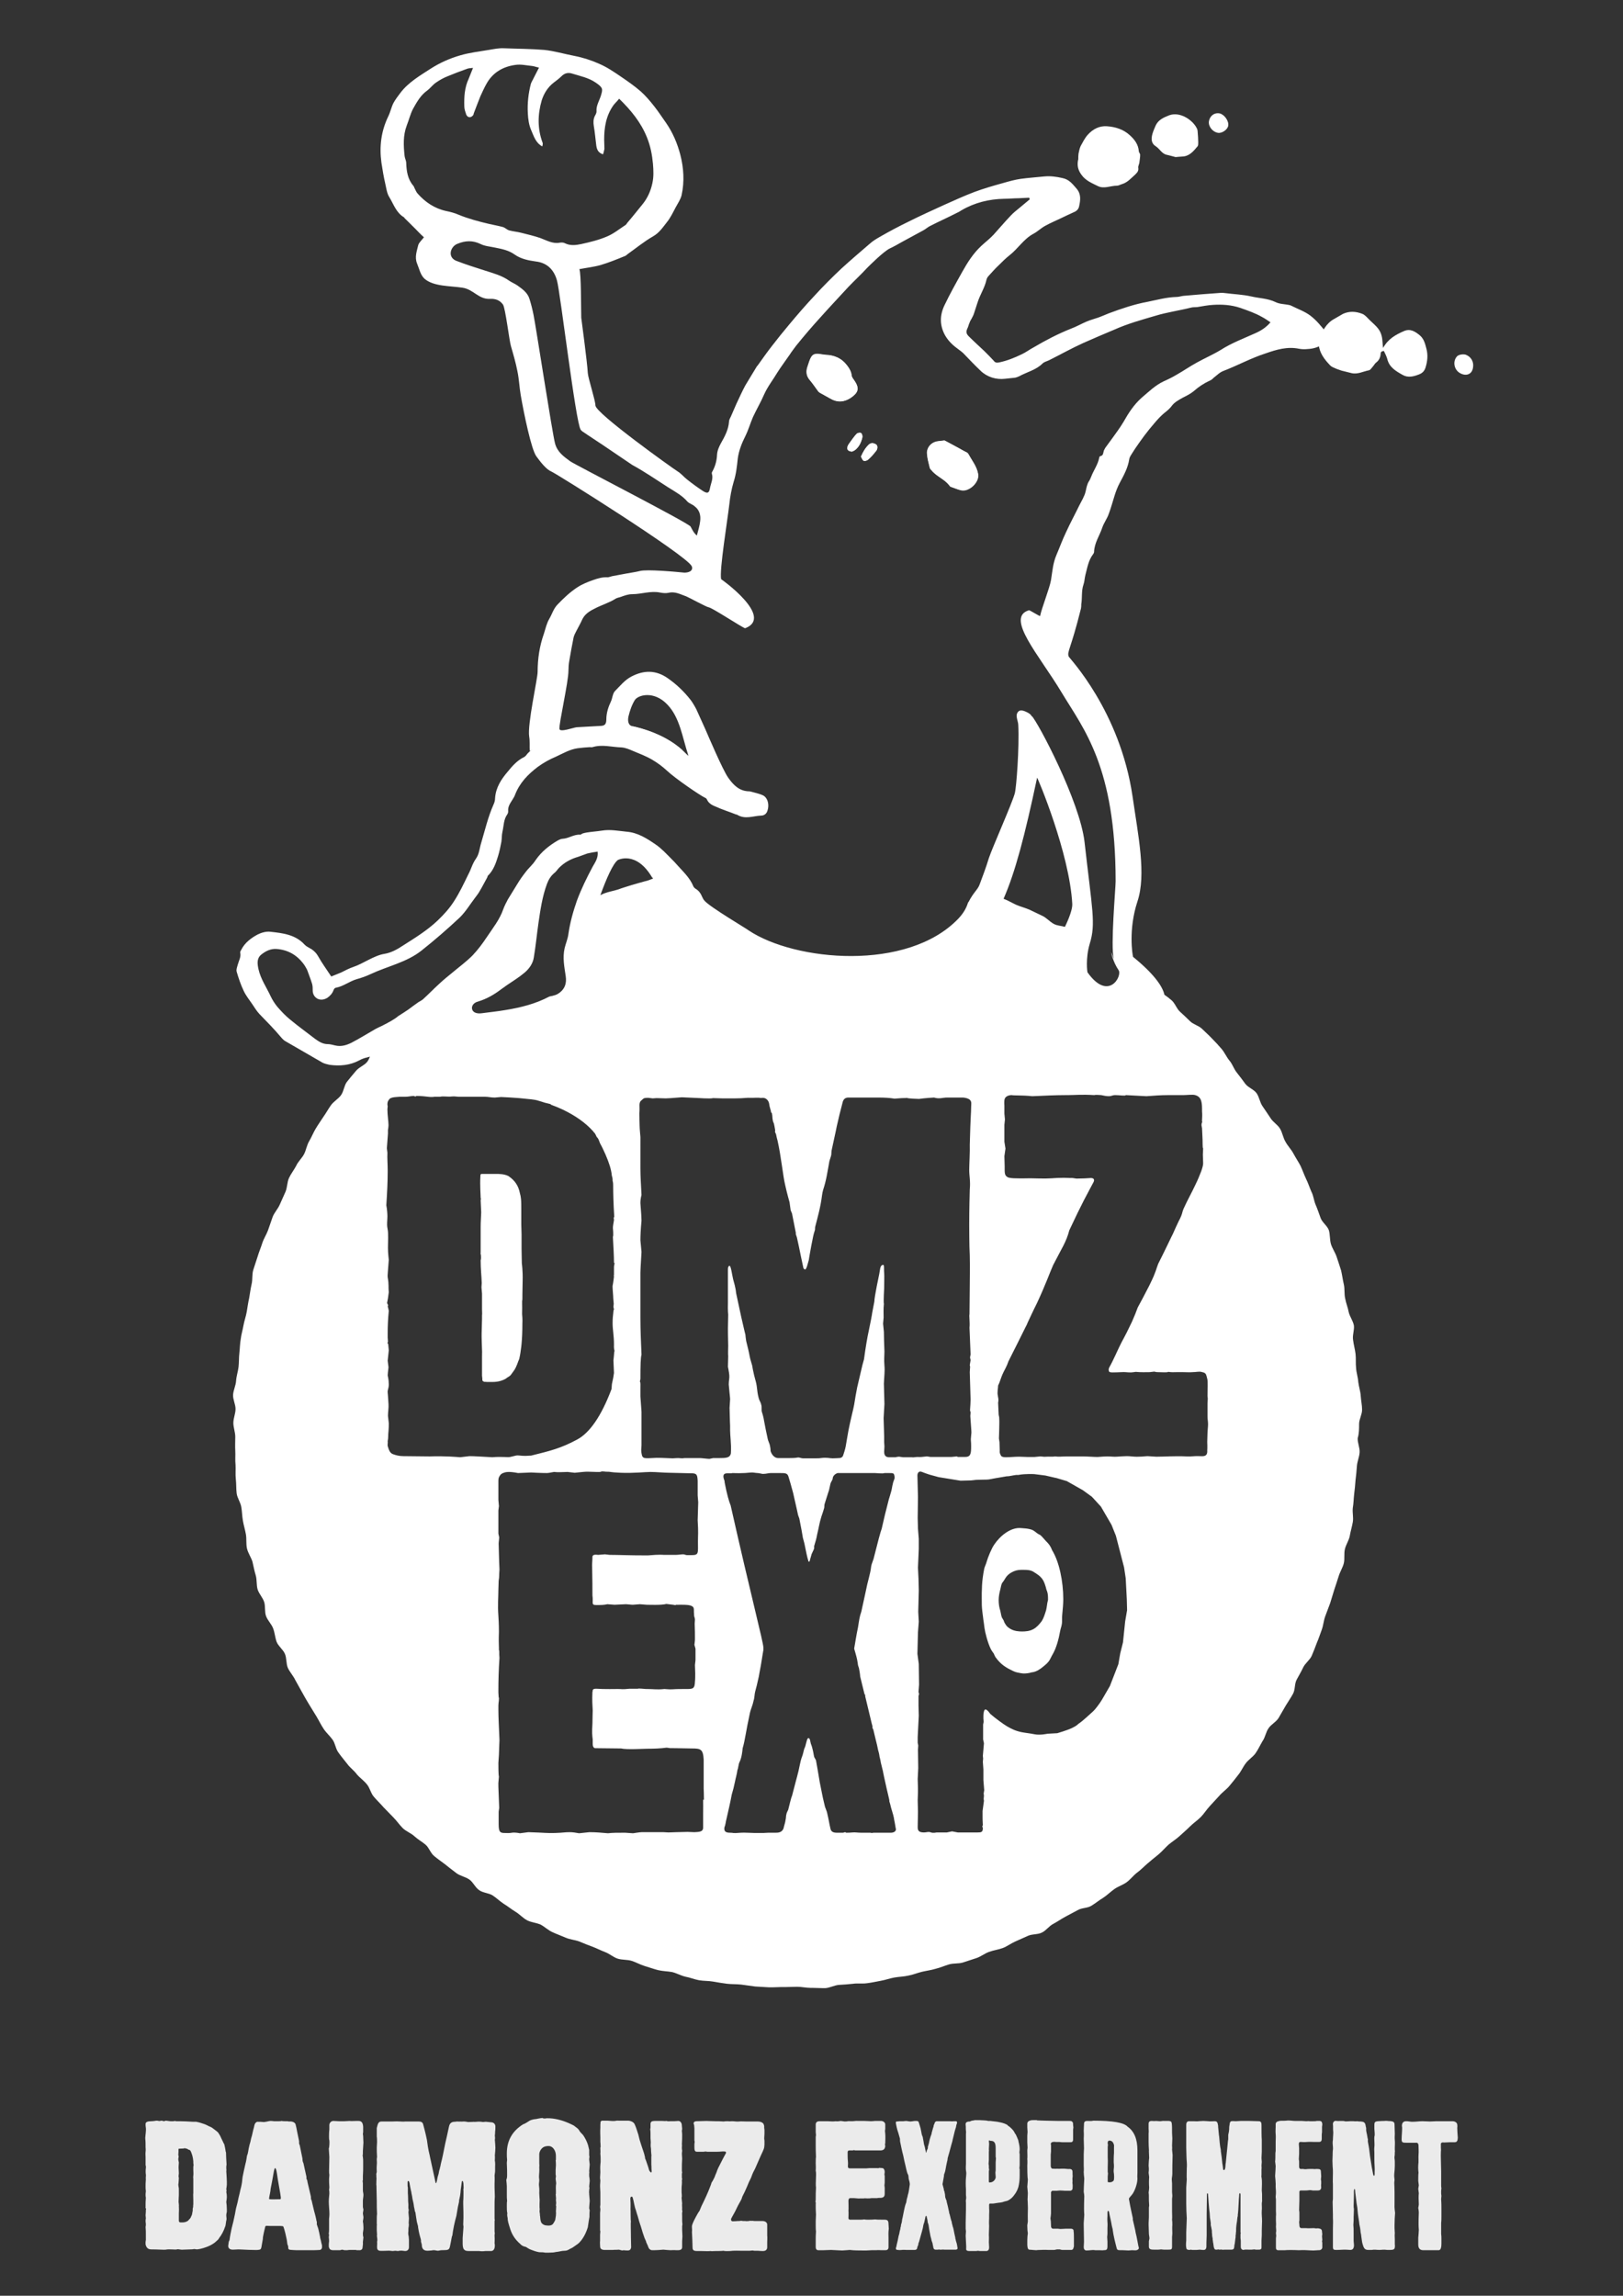<svg xml:space="preserve" style="enable-background:new 0 0 595.3 841.9;" viewBox="0 0 595.3 841.9" y="0px" x="0px" xmlns:xlink="http://www.w3.org/1999/xlink" xmlns="http://www.w3.org/2000/svg" version="1.1">
<rect x="0" y="0" width="595.3" height="841.9" fill="#333333" stroke="none"/>
<style type="text/css">
	.st0{opacity:0.9;}
	.st1{fill:#FFFFFF;}
</style>
<g id="Layer_1">
</g>
<g id="Layer_2">
	<g>
		<g>
			<g class="st0">
				<g>
					<g>
						<g>
							<path d="M55.6,777.9C56,777.8,55.6,777.9,55.6,777.9c0.4,0,1.2-0.1,1.7-0.2c0.5,0,0.6,0,0.9,0.1
								c0.3,0.1,0.8-0.1,1-0.1c0.3,0,0.9,0.2,0.9,0.2c0.3,0,0.4-0.2,0.8-0.2c0.3,0,1.2,0.2,1.7,0.2h0.8c0.3,0,0.4,0,0.7-0.1
								c0.2,0,0.5,0.1,0.5,0.1H66c1.4,0,3,0.1,4.8,0.2c0.3,0,1.2,0,1.2,0c0.9,0.2,1.4,0.3,2.2,0.6c0.7,0.2,1.2,0.4,1.8,0.7
								c0.2,0.1,0.3,0.2,0.8,0.4c0.9,0.3,1.5,0.9,2.2,1.4c0.5,0.4,1,0.7,1.3,1.3c0.4,0.6,0.6,1,0.8,1.5c0.4,0.8,0.7,1.5,1,2.1
								c0.1,0.2,0.2,0.2,0.2,0.4c0.2,0.7,0.3,1.5,0.4,2c0,0.4,0.2,0.8,0.2,0.9c0,1.1,0.1,2.6,0.2,4.4c-0.1,0.6-0.1,0.6-0.1,0.9
								l0,0.5c0,0.2,0.1,0.8,0,1c0.1,1.7,0.2,3,0.2,3.9v1.1c0,0.3-0.1,0.8-0.2,1.6c0,0.2,0.1,0.4,0.1,0.6c0,0.2-0.1,0.3-0.1,0.4
								c0.2,1,0.2,1.6,0.2,1.9c0,0.5-0.1,1.1-0.2,1.8c0.1,0.7,0.2,1.6,0.2,2.7c0,0.2,0,0.4,0,0.9c-0.1,0.6-0.2,0.7-0.2,1.4
								c0,0.4,0.1,0.8,0.1,1.2s-0.2,0.9-0.2,1.2c0,0.2-0.1,0.6-0.1,0.7c0,0-0.1,0.8-0.2,0.9c-0.6,1.8-1.4,3.2-2.2,4.2
								c-0.2,0.3-0.2,0.4-0.4,0.6c-0.3,0.3-0.8,0.7-1.1,1c-0.6,0.5-1.2,0.8-1.7,1.1c-1.6,0.8-3.7,1.4-4.9,1.5c-0.4,0-1-0.2-1.3-0.1
								s-1.2,0.1-1.2,0.1c-0.6,0-2.3,0.1-2.7,0.1c-0.9,0.1-1.7-0.3-2.2-0.1c-0.6,0.2-2.9-0.2-4.1,0.1c-0.4,0.1-3-0.1-5.1-0.1h-0.2
								c-1.2,0-1.8-0.6-2.1-1.8c-0.1-1.6,0.2-1.1,0.1-2.5v-1.2c0-0.9,0-1.8-0.1-2.7c0.1-0.4,0.1-0.7,0.1-1.1
								c-0.1-0.7-0.1-1.1-0.1-1.2c0-0.1,0-0.4,0.1-0.9l-0.1-1.1l0.1-1.4c-0.1-0.6,0.2-0.9,0-1.1c-0.2-0.3-0.1-0.5-0.1-0.5v-0.6
								c0-0.8,0-1.7,0.1-2.8c-0.1-0.5-0.1-0.9-0.1-1.2c0-0.3,0-0.3,0.1-1.2c-0.1-0.7-0.1-1.3-0.1-2c0-0.5,0-1.3,0.1-2.3
								c-0.1-0.7,0.1-1.5,0-1.9c-0.1-0.5-0.1-1.6,0-2.3s-0.1-1.1-0.1-1.1c0-0.7,0-2.3,0-2.9c0-0.6-0.1-1.3,0-2c0.1-0.7,0-1.6,0-1.6
								c0-0.8,0-2.5-0.1-3c-0.1-0.5,0.2-2.3,0.2-2.9c0.1-0.8,0-1.3-0.1-2.1v-0.6c0-0.7,0.7-1,2.1-1H55.6z M65.6,788
								c-0.3,0.1,0,0-0.2,2.3c0,0-0.1-0.2,0.1,0.3c0.1,0.4-0.1,0.7-0.1,1.2c0,0.5,0.2,1.2,0.2,1.2c-0.1,1.3-0.1,1.9-0.1,1.9l0.1,2.1
								c-0.1,0.7-0.1,1.1-0.1,1.2c0,0.1,0,0.2,0.1,0.4c0,0.2-0.1,2.3-0.2,2.5c0.1,1.4,0.2,0.8,0.2,1.8v2.1c0,0-0.1,1.8-0.1,2.5
								c0,0,0.2,1.5,0.1,1.5c0.1,1.9,0,1.8,0,2.7v2.7c0,0.2,0.1,0.6,0.6,0.6h0.8c0.7,0,1.3-0.2,1.8-0.5c0.3-0.2,0.4-0.4,0.6-0.6
								c0.2-0.2,0.5-0.5,0.6-0.8c0.1-0.3,0.3-0.6,0.4-0.9c0.1-0.5,0.2-1,0.3-1.6c0-0.3-0.1-0.4,0.1-1.1c0.1-0.3,0-0.7,0.1-1.1
								c0-0.3,0-0.2,0-0.5c0-0.1,0-0.8,0-1.1c0-0.9-0.1-2.3,0-2.5c0,0,0-2.6,0-5.2c0-0.4-0.1-0.6,0-1.2c0.1-0.8,0-1.5,0-2.1
								c0-0.6,0-1.1,0-1.2c0-0.1,0.1-0.6,0.1-0.6l-0.1-0.8c0-0.2,0-0.4,0-0.6c-0.1-1.5-0.5-2.7-0.9-3.6c-0.1-0.2-0.2-0.4-0.4-0.5
								c-0.2-0.2-0.1-0.1-0.3-0.1c-0.2-0.1-0.5-0.3-0.7-0.4c-0.6-0.2-0.9-0.2-1-0.2C67.5,788,65.8,787.9,65.6,788z" class="st1"></path>
							<path d="M99.2,777.8c0.1,0,0.8,0,1.3,0.1l1.3,0l0.5,0c0.2,0,0.8,0,0.9-0.1c0.7,0.1,0.9,0.1,1.3,0.1h1
								c0.1,0,0.2,0.1,0.6,0.1c0.9-0.1,2,0.2,2.3,1c0.2,0.8,0.4,1.6,0.6,2.8c0.2,1,0.4,1.9,0.6,2.9c0.1,0.3,0.1,0.6,0.1,1.3
								c0,0.4,0.3,0.6,0.3,1c0.3,1.5,0.6,2.9,0.9,4.4c0.1,0.4,0,0.6,0.1,1c0,0.2,0.2,0.7,0.3,0.9c0.4,1.7,0.7,3.3,1.1,5
								c0.1,0.3-0.1,0.3,0,0.6c0,0.2,0.3,0.6,0.3,0.8c0,0.2,0.1,0.4,0.1,0.6c0.3,1.1,0.5,2.3,0.8,3.4c0.1,0.6,0.3,1.1,0.4,1.7
								c0.1,0.5,0,0.6,0.1,1.1c0.1,0.2,0.3,0.7,0.3,0.9c0.3,1.1,0.5,2.3,0.8,3.4c0.1,0.4,0.2,0.7,0.3,1.1c0.2,0.7,0.3,1.2,0.5,2.1
								c0,0.3,0.1,0.5,0.2,0.8l0,0.9c0,0.2,0.2,0.5,0.5,1.5c0.2,0.8,0.6,2.5,0.7,3.2c0,0.4,0.2,0.8,0.3,1.3c0.1,0.5,0.2,1.1,0.4,1.7
								l0,0.8c0,0.4-0.4,0.9-0.8,0.9c-0.7,0-1,0.1-2.3,0.1h-1.6h-4.6c-0.8,0-1.4-0.1-1.8-0.1c-1.1,0-1.3-0.3-1.3-0.9
								c0.1-0.4-0.3-1.2-0.3-1.2c-0.1-1.1-0.3-2-0.3-2c-0.6-3-1.1-4.3-1.2-4.5c-0.1-0.2-1.5-0.2-1.5-0.2c-0.1,0-0.5,0-1.7,0l-1.7,0
								c-1.2,0-1.4-0.2-1.7,0.2c0,0-1,3.9-0.9,4.6c-0.6,3-0.4,3.7-1.2,3.9c-0.9,0.2-1.7,0.1-2.3,0.1c-2.1,0-4.6-0.2-5.4-0.2
								l-2.1,0.1c-1.1,0-1.7-0.5-1.7-1.4l0.2-1.5c0.4-0.8,0.3-0.8,0.4-1.5c0.1-0.7,0.3-1.7,0.7-3.6c0.2-0.9,0.6-2.2,0.8-3.3
								c0.2-0.8,0.6-2.8,0.6-3l0.2-1c0.4-1.4,0.7-2.7,0.9-3.8c0.3-1.1,0.5-2.1,0.7-3c0.1-0.3,0.4-1.5,0.4-1.7c0.3-1.5,0.2-1.8,0.4-3
								c0.3-1.5,0.6-2.9,1-4.6c0.4-1.4,0.4-2.1,0.6-3.1c0.5-1.1,0.4-2,0.9-3.9c0.2-0.6,0.5-1.7,0.6-2.4c0.1-0.2,0.4-1.3,0.8-3.2
								c0.2-0.7,0.2-0.6,0.4-1.6c0.2-0.9,0.8-1.3,1.1-1.3h0.2c0.5,0,1.4,0,2.2,0.1C97.9,778.1,98.7,777.8,99.2,777.8z M99.2,803.4
								c-0.2,1.4-0.7,3-0.4,3.1c0.7,0.1,3.6,0,4,0c0.4,0,0.1-1.3,0-2.1s-0.9-4.8-1.2-7.2c-0.2-1.3-0.4-2.1-0.7-2.1
								c-0.3,0-0.5,1.4-1,4.3C99.5,801.7,99.2,802.6,99.2,803.4z" class="st1"></path>
							<path d="M122.3,777.8c0.5,0,1.5,0.1,2,0.1c0.1,0,1.2,0,1.4,0c0.1,0,0.5,0,0.6,0c0.8,0,1.3-0.1,2-0.1
								c0.7,0.1,0.9,0,2.3,0l0.9,0c0.9,0,1.6,0.4,1.7,2.1l0,1.4c0,0.2,0,0.3,0,0.5c0,0.4-0.1,0.5-0.1,0.8c0,0.1,0.1,0.6,0.1,0.7
								c0,1.1,0.1,1.9,0.1,2.4c0,0.3-0.1,1.4-0.2,3.2c0,0,0,0.2,0,0.5c0,0.3,0,0.9-0.1,1c0,0.3,0.1,0.4,0.1,0.6
								c0.1,0.7,0.1,1.2,0.1,1.6l0,2.4c0,1,0,1-0.1,3l0,0.9v0.6l-0.1,0.3l0.1,0.8v1.2c0,0.1,0,0.4,0,0.4v0.9c0,0.9,0.2,1.1,0.2,1.8
								c0,0.7-0.2,1.6-0.2,2.2v2.1c0,0.4,0.1,0.5,0.2,1.1l-0.2,1.4c0.1,1,0.2,1,0.2,1.5c0,0.4-0.1,0.8-0.2,1.4
								c0.1,0.6,0.2,1.3,0.2,2.1v0.8c-0.2,1.5-0.2,1.4-0.2,1.4c0,0.2,0,1.2,0.2,1.6c0,0.2-0.1,0.8-0.2,1.7c0.1,0.9-0.1,1.5-0.1,1.8
								c0,0.8-0.4,1.1-0.9,1.2c-0.4,0-0.6,0-1,0c-0.1,0-0.4,0-0.6-0.1c-0.8,0-1.9,0-2.4,0c-0.5,0.1-0.8,0.1-1.7,0.1
								c-0.1,0-0.8-0.2-0.9-0.2c-0.1,0-0.7,0.2-0.8,0.2c-0.5,0-1.2,0-2.3,0c-0.5,0-1.1,0-1.5-0.5c-0.1-0.2-0.3-0.6-0.3-0.9
								c0-0.3,0-0.5,0-0.8c0-0.5,0.1-0.9,0.1-1c0-0.5,0-0.8-0.1-1.6c0-0.2,0.1-0.6,0.1-0.9c0-0.1-0.2-0.2-0.1-0.4
								c0.1-0.6,0.1-1.4,0.1-1.5c0-0.2,0-1.8,0-1.8v-2.1c0-0.4,0.2-1.1,0.1-2.7c-0.2-2.6-0.2-3.3-0.2-3.7c0-1.2,0.2-2.4,0.2-2.8
								c0-0.5,0-1-0.1-1.5c0.1-0.5,0.1-0.8,0.1-0.9c-0.1-1.3-0.1-2.3-0.1-3l0.1-1.5c-0.1-0.6-0.1-1-0.1-1.4l0.1-5.2l-0.2-3.1
								c0.2-0.3,0.3-2.4,0.2-3c-0.2-0.5-0.1-2.1-0.1-2.8l0.1-1.2v-1.7C120.9,778.4,121.5,777.8,122.3,777.8z" class="st1"></path>
							<path d="M140,778l2,0c0.2,0,0.7,0,1.9,0c2.2-0.1,2.3,0,3,0c0.1,0,1.4,0.1,1.6,0h1l1.8,0c1.3,0,1.4,0,2.3,0
								c0.9,0,1.4,0.3,1.6,1c0.3,1.1,0.9,3.3,1.4,5.8c0.5,3.9,0.7,4.1,1,5.6l0.2,1l0.2,0.9l1.8,8.3h0.1c0.3-0.2,0.4-1.1,0.6-2.1
								c0.1-0.6,0.4-1.1,0.5-2c0-0.4,0.4-1.2,0.4-1.7c0.2-0.3,0.1-0.6,0.4-1.7c0.4-1.5,0.9-3.9,1.5-7c0,0,1.2-5.2,1.4-6.3
								c0.3-1.4,1.2-1.7,2.1-1.7l0.9-0.1c0.1,0,1.1,0.1,1.1,0c0.2,0.1,1.1,0,1.2,0c0.8,0,1,0.1,1.7,0.2c1.7-0.1,1.9,0,2-0.1
								c0.2,0.1,1,0,1.2,0c0.7-0.1,1.5,0,1.6,0c0.7,0.2,1.2,0,1.7,0l2,0.2c0.8,0,1.5,0.6,1.5,1.5c0,0.4,0,1.4-0.1,1.9
								c0,0.7,0,0.5-0.1,1.5c0.1,0.5,0.1,1.4,0,1.4c0.1,1.3,0.2,2.3,0.2,3c0,0.8-0.1,1.8-0.2,2.9c0.1,0.4,0,1.4,0,1.8
								c0.2,0.9,0.1,2,0.1,2.4v1.1c0,1.1-0.1,0.9-0.2,2.1c0.1,0.5,0,2.5,0,3l0,1.3l0.1,3.3c-0.1,1.1-0.1,2.1-0.1,4l0,2.2v1.6
								c0,0.1,0,0.8,0.1,0.8l-0.1,0.4v3.5c0,0.4,0,0.5,0.1,1.1c-0.1,0.2-0.1,0.6-0.1,0.8c0.1,1.4,0,2.5,0,2.8c0,0.1,0.1,0.1,0.1,0.8
								c0,0.5-0.1,2-1.4,2c-1.2,0-1,0-2,0c-0.2,0-1.2,0.2-2.4,0l-0.8,0h-0.9h-2.2c-1,0-1.6-0.3-1.9-1.1c-0.1-0.4-0.2-0.8-0.2-1.4
								v-0.1l0-0.8l0-1.4l0.3-4.1l-0.1-0.8c0.2-3.6,0-6.1,0-7.6v-0.3v-0.6c0.1-1,0.1-3.2,0.1-3.9c-0.1-0.4,0-0.6,0-0.7
								c0.1-0.5,0-1,0-1.4c0,0,0-1.5-0.4-1.5c-0.1,0-0.1,0-0.2,0.3s-0.2,1.8-0.4,2.8c0,0-0.1,2.1-0.5,3.5c0,0-0.2,0.9-0.1,0.9
								c-0.4,1.8-0.5,2.1-1,5.3c-0.7,2.5-1.2,4.9-1.5,7.3c-0.2,0-0.3,1.4-0.9,4.1c-0.3,1.4-1.3,1.1-3,1.2c-0.7,0-0.8,0.2-1.5,0.2
								c-0.2,0-1-0.2-1.2-0.2c-0.3,0-0.7,0-1,0.1c-0.9,0.1-1.5,0.1-1.5,0.1c-1.3,0-2.1-0.6-2.1-2.3l-0.3-1.1c0.1-0.4-0.1-0.9-0.1-1
								c-0.4-1.3-0.7-2.6-0.9-3.9c-0.1-0.3,0-0.5-0.1-0.8c-0.1-0.4-0.3-1.2-0.4-1.5c-0.2-1.1-0.3-2-0.5-3.3c0-0.2-0.1-0.3-0.2-0.5
								c-0.1-0.3-0.1-0.7-0.2-1.1c-0.2-0.6-0.2-1.4-0.4-2.2c-0.1-0.4-0.2-0.8-0.3-1.3c-0.1-0.7-0.2-1.4-0.4-2.2c0-0.4-0.1-0.5-0.2-1
								s-0.5-2.5-0.5-2.7c-0.1-0.4-0.3-0.7-0.4-0.7c-0.3,0-0.3,0.4-0.3,0.6v0.9c0,0.1,0,0.8,0.1,0.8l0,0v2.2
								c0.1,1.1,0.1,2.9,0.1,2.9l0.1,1.3c0,0.4-0.1,1.4,0.1,1.8c0,0.1,0,0.7-0.1,0.9l0.2,2.3l-0.1,1.8c0.2,0.7-0.1,1.5-0.1,2.1v0.6
								c-0.2,1.5,0.1,2,0.1,2.1l0.1,1.3v0.6c0,0.6,0,0.8,0,2.1c0,0.8-0.5,1.4-1.4,1.4l-0.9-0.1c-0.2,0-0.6-0.1-0.8,0
								c-0.2-0.1-0.7,0.1-0.9,0.1l-1-0.1l-1,0.1c-0.4,0-1.1-0.2-2-0.1c-0.8,0-2.2,0.1-2.8,0c-0.8-0.2-0.9-0.7-0.9-1.5
								c0-0.6,0.1-1.3,0-1.8c0.1-0.2,0.1-0.6,0.1-0.9c0-0.2-0.1-0.6-0.1-0.9c-0.1-0.3,0-0.6,0-0.8c-0.1-1.1-0.1-2-0.1-2v-1.1
								c0-0.3,0.1-0.8,0-0.8l0-0.4c0-1.8,0-2.8,0.1-3.2c-0.1-1.7-0.1-3.3-0.1-4.9l-0.1-4.4c0-0.1,0-1.7-0.1-1.7
								c0.1-0.1,0-0.5,0.1-2.1c-0.1-0.8,0-1.6-0.1-1.6l0.2-0.8c0-0.5-0.1-1.3,0-2.5c0-0.2,0.1-0.7,0-1.9c0-0.3,0-0.6,0.1-1.1
								c-0.1-1.3-0.1-2.5-0.1-3.5l0.1-1.9c0-0.1,0-1.9-0.1-1.9c0-1,0-1.2,0-1.7l0-1.6C138.6,778.7,138.8,778,140,778z" class="st1"></path>
							<path d="M200.5,776.8c0.7,0,1.4,0,2.1,0.1c2.6,0.3,5.2,1.2,7.9,2.6c0.7,0.6,1.5,1,1.9,1.7c0.4,0.8,1,1.2,1.5,1.8
								c0.8,1.2,1.4,2.4,1.8,3.7l0.4,1.7l0,1.7c0,0.3,0,0.4,0.1,0.8c-0.1,0.5-0.1,1.1-0.1,1.1l0.2,1.8l-0.2,2.4c0.1,0.7,0,0.7,0,0.8
								l0,1c0.1,0.7,0.2,1.3,0.2,1.8c-0.1,1.2-0.2,1.9-0.2,2l0.1,0.7l-0.1,0.5v0.3c0,0.3-0.1,0.8,0,1l0,0.4l0.2,2.4
								c-0.1,1.4-0.2,2.3-0.2,2.7l0.2,0.8c-0.1,0.5-0.1,1.8-0.1,2.4c0,0-0.4,2.2-0.6,3.8c-0.5,1.6-1.1,2.9-1.9,4.1
								c-0.4,0.6-0.8,1.1-1.3,1.6c-0.5,0.5-1.4,1-1.9,1.4c-0.3,0.2-0.7,0.5-1,0.6c-0.6,0.2-1.2,0.9-2.4,0.9c-1.2,0-1.6,0.3-3.5,0.5
								c0,0.1-1.5,0.2-2.4,0.2h-1.2l-0.6-0.1c-0.5-0.1-1.4,0-1.8-0.1c-1-0.2-1.9-0.5-2.9-0.9c-0.8-0.3-1.1-0.6-1.8-1
								c-0.3-0.1-0.9-0.2-1.2-0.4c-0.4-0.2-0.7-0.5-1-0.8c-1.6-1.4-2.8-3.1-3.5-5.2c-0.8-2.5-1-3.2-1-4.2c0-0.2-0.3-0.9-0.1-1.8
								c-0.2-0.4-0.2-1.8-0.2-2.5v-0.1c0-0.9,0-1.5,0.1-1.8c-0.1-0.9-0.1-1.6-0.1-2.2v-3.2c0-0.6-0.1-1.4-0.2-2.4
								c0.2-0.4,0.3-0.9,0.3-1.7c0-1.1,0-2.6-0.1-4.4c0-0.1,0-0.5,0.1-1.2c-0.1-0.8-0.1-1.6-0.1-2.4c0-4.7,2-8.2,6-10.7
								c0.2,0,1-0.4,2.2-1.2c0.9-0.6,2.4-0.7,2.5-0.7c0,0,1.8-0.4,2.4-0.4C199.3,777,200.2,776.9,200.5,776.8z M197.8,790v1.9l0,1.5
								c0,0.2,0.1,1,0,1.2c0.1,1.9-0.1,2.5-0.1,3.8l0.1,1.1c0,0.7-0.2,1.4-0.1,2c0.2,1.5,0.1,2.2,0.1,2.8l0.1,1.9c0.1,0.6,0,1,0,2
								l0,1.1c0,0.1,0,0.8,0.1,0.8c-0.1,0.1,0-0.2-0.1,1c0.2,0.7,0.1,1.6,0.2,1.6l0.1,1.1c0,0,0.1,1,0.5,1.5c0.4,0.4,1,0.8,1.6,0.8
								c0.8,0.1,1.4,0.1,1.9-0.1c0.2-0.1,0.4-0.2,0.6-0.4c0.2-0.2-0.1,0.2,0,0c0.2-0.3,0.9-1.3,0.9-1.8l0.2-1.3c0-0.2,0.1-1.2,0-1.4
								l0.1-2l-0.1-0.3l0.1-0.9l-0.1-1.2c0.1-0.4,0-1.1,0-1.1c-0.1-0.9,0-0.8-0.1-0.8l0.1-0.3v-0.9c0-0.9-0.1-1.6,0.1-3l-0.2-1.6
								c0.1-0.4,0.1-1,0.1-1.1l-0.1-0.5l0-1.6c0-0.2,0.1-1.3,0.1-1.7c0,0,0-1.7-0.1-1.7l0.1-0.4v-1.4c0-1.9-1.1-3.5-2.5-3.6
								c-1.2,0-1.1,0.1-1.1,0.1C198.8,787.2,197.8,788.9,197.8,790z" class="st1"></path>
							<path d="M227.1,777.7l2.1,0c0.1,0,0.7,0,1.3,0s1.7,0.4,2.1,1c0.3,0.4,0.3,0.7,0.6,1.3c0.2,0.6,0.5,1.4,0.8,2.4
								c0,0.1,0.2,0.5,0.2,0.7c0.1,0.2,0,0.2,0.1,0.4c0.1,0.4,0.2,0.8,0.3,1.2c0.4,1.4,0.9,2.8,1.4,4.3c0.2,0.6,0.4,1.2,0.5,1.8
								c0.1,0.2,0.1,0.5,0.1,0.7c0.1,0.2,0.2,0.5,0.3,0.7c0.4,1.2,0.9,2.5,1.2,3.7c0.2,0.4,0.4,0.6,0.5,0.6l0.1,0.2
								c0.2,0,0.3-0.1,0.3-0.3l0-0.5c-0.1-0.9,0-1.1-0.1-2.1c0-0.1,0-0.2,0-0.4c0-0.3,0-0.6,0-0.9c0-0.4,0-0.7,0-0.9
								c0-0.2,0-0.5,0-0.7c0-0.4,0.1-0.4,0-0.8c0-0.2-0.1-1-0.1-1.3c0-0.5,0-1-0.1-1.4c-0.1-0.5,0-1.3,0-1.8c0-0.6-0.1-1-0.1-1.5
								c0-0.7,0-0.5,0-1.4c0-0.3,0-1.4-0.1-1.7c0-0.6,0.1-0.3,0.1-0.9v-1.2c0-0.8,0.5-1.1,1.5-1.1l2.8,0c0.4,0,0.9,0.1,1.6,0
								c0.4,0.2,0.9,0.1,1.3,0.1c0.3,0,1.5,0,1.5,0l1.5-0.1c0.6,0,1.3,0.5,1.3,1.8l0.1,1.1l-0.1,0.8c0,0.3,0.1,0.5,0.1,1.2
								c0,1,0,2.3-0.1,3.7c0.1,0.2,0,0.8,0,1.1c0,0.3,0,0.7,0.1,1.2l-0.1,1.1l0.1,1.8c-0.1,1.4-0.1,2.8-0.1,4.1c0,0.2,0,0.7,0.1,0.9
								l-0.1,0.6v1.1c0,0.3,0,0.6,0.1,0.7c0,0.1,0,0.3-0.1,0.5c0.1,1.4-0.1,2-0.1,3l0,1.5c0,0.5,0.2,1.3,0,2l0.2,2.1
								c-0.1,0.2,0,1.3,0,1.6c0,0.2-0.1,0.7,0.1,1.2c-0.2,0.7-0.1,1.2-0.1,1.7v1.2c0,0.6,0,1.3,0.1,1.9c0,0.3-0.1,0.4-0.1,0.7l0,1.3
								l0.1,2.4l-0.1,1.8v0.3v1.1c0,0.2,0,0.5,0,0.7c0,0.8-0.4,1.2-1.6,1.2h-0.6c-0.5,0-0.2-0.1-2,0c-0.2,0-1.8-0.1-2.7-0.2
								c-0.9,0.1-2.8,0.2-3.4,0.2c-1.2,0-1.1,0-1.5-0.3c-0.5-0.3-0.6-0.9-0.9-1.6c-0.1-0.2-0.3-0.6-0.5-1.1c-0.1-0.3,0-0.3-0.2-0.6
								c-0.1-0.2-0.3-0.7-0.4-0.9c-0.4-1.1-0.9-2.6-1.4-4.4c-0.2-0.5-0.2-0.6-0.4-1.2c-0.1-0.1-0.4-1.5-0.7-2.4
								c-0.2-0.7-0.4-1.1-0.7-2.3c-0.4-0.8-0.8-3.4-1-4s-0.2-1-0.7-0.8c-0.3,0.1-0.3,0.7-0.3,0.7c0.2,2.5,0,3.6,0.1,4.6
								c0,0,0,3.4,0.1,3.8c-0.1,0.2,0,4.1,0,4.2c0,1,0,1.3,0.1,5.3c-0.2,0.6-0.3,1.1-1.3,1.1c-1.5,0-1.1-0.2-2,0L227,825
								c-0.9,0.1-1.4,0-2.2,0.1c-0.6,0-1.2,0-1.8,0c-0.1,0-0.3,0-0.4,0h-0.4h-0.6c-1.4-0.1-1.5-0.8-1.5-1.6c0-0.5-0.1-1.3,0-1.7
								l0-2.2l0.1-1.3l-0.1-0.4l0-1l0-2.1l0-0.3l0-0.3l0-0.7l0-2c0.1-0.8,0.1-1,0.1-1.4l-0.1-0.8l0.1-0.8l0-3.6l0-0.9l-0.1-2.1
								c0-0.2,0-1,0.1-2.2c-0.1-0.6-0.1-1.2-0.1-1.2l0.1-1.9c0-0.8-0.1-1.4,0-2.7c0-0.1,0.1-1.1,0.1-1.1V792c0-0.6,0-1.4-0.1-2.3
								c0.1-0.4,0-1.3,0-1.8v-0.3l0.1-0.3c0-1-0.1-1.8-0.1-1.8v-1.7c0-1.1-0.1-1.7,0-3.6l0-1.1c0.1-0.3,0-0.8,0.1-1
								c0.2-0.4,0.5-0.4,0.7-0.4l1.9,0c0.6,0,1.6,0.2,2.7,0.1C226.2,777.6,227.1,777.7,227.1,777.7z" class="st1"></path>
							<path d="M255.6,777.9c1,0,2.7-0.1,3.5-0.1s2,0.1,3.3,0.1h0.3c0.9,0,1.1,0,2.8,0.1c0.2-0.1,1.5-0.1,1.6-0.1
								c0.4,0.1,1,0,1.4,0c0.9,0,1.8,0.2,2.5,0.1c0.7-0.1,1.9,0,2.7,0c0.8,0,1.2,0,2.2,0h2c0.8,0,1.4,0.2,1.8,0.5
								c0.4,0.3,0.5,0.7,0.6,1.2c0,0.3,0,0.3,0,0.6c0,0.2,0.1,0.6,0.1,0.8c0,0.6,0,1.2,0,1.3c0,0.8-0.1,1.1-0.1,1.8
								c0,0.2,0.1,0.7,0.1,0.9c0,0.4,0,0.8,0,1.3c-0.1,1.4-0.1,1.3-0.6,2.5c-0.5,1.1-1.3,2.8-1.8,4c-0.2,0.5-0.5,1.2-1,2.3
								c-0.4,0.8-0.9,1.6-1.4,3.1c-0.2,0.6-0.6,1.2-0.9,1.9c-0.5,1.2-0.8,2-1.6,3.7c-0.2,0.4-0.5,1-0.8,1.6
								c-0.1,0.2-0.2,0.7-0.3,0.9c-0.1,0.3-1.5,2.7-1.6,3c-1,2.2-1.5,2.8-2.2,4.2c0,0-0.3,0.9,0.5,1c1,0,1.7-0.1,1.8-0.1
								c0.4,0,0.8,0,1.4-0.1c0.7,0.1,0.5,0.1,1.1,0.1h0.4c0.2,0.1,1,0,1.2,0l0.5-0.1c0.6,0,0.6,0.1,0.8,0c0.5,0.1,1,0.1,1.4,0.1
								l0.3,0c0.2,0,1.5,0,2.1,0c0.9,0,1.7,0.5,1.7,1.3c0,1.3,0,4,0,4c0.1,0.9,0,1.8,0,2.4c0,0,0,1.1,0,1.9c0,0,0.1,1.4-1.5,1.4
								c-1.6,0-0.9-0.1-2.4-0.1h-0.8c-0.2,0-0.5-0.1-0.7-0.1l-1,0.1c-0.2,0-1,0-1.4,0c-0.2,0-1.8,0-1.8,0c0,0-2.9-0.1-4.1,0.1
								c-0.5,0-1.8,0.1-2.3-0.1c-0.8,0.1-2,0.1-2.9,0.1c-0.7,0-1.5,0.1-1.9,0c-0.7,0.1-2.7,0-3.4,0h-1.5c-1.6,0-1.7-0.5-1.7-1.8
								v-0.2c0-1.1-0.1-2.8-0.2-5c0.1-0.6,0-1.2,0-1.5c-0.1-0.8,0.1-1.3,0.8-2.8c0.7-1.3,0.7-1.4,1.4-2.6c0.1-0.2,0.5-0.7,0.6-0.9
								c0.1-0.3,0.6-1.4,0.7-1.7c1.4-2.8,2.5-5.3,3.1-6.9c0.3-0.7,0.5-1.3,0.6-1.7c0.3-0.4,0.5-0.8,0.7-1.2c0.4-0.7,0.4-0.8,0.7-1.6
								c0.2-0.4,0.6-1.4,0.7-1.8c0.1-0.2,0.2-0.4,0.3-0.7c1.5-3,2.5-4.9,2.7-5.2c0.3-0.4,0.3-0.9-0.3-0.9c-0.8-0.1-1.5,0.1-3,0.1
								c-1.2,0-1.7,0-1.7,0c-0.5,0-0.8,0-1.6,0c-0.2,0-0.5-0.1-0.7-0.1c-0.1,0-0.7,0.1-0.8,0.1c-0.7,0-1.2,0-1.4,0
								c-1.4,0-1.9,0.2-1.9-1.6l0-1.2l0.1-0.8l-0.1-0.6l0-4c0-0.1,0-0.4,0-0.4l-0.1-1.2C254.1,778.3,254.7,777.9,255.6,777.9z" class="st1"></path>
							<path d="M312.5,777.9c0.8,0,1.6-0.2,2.1-0.1c0,0,1.2,0,2.5,0c1,0,1.7,0.1,2.4,0.1c0.5,0,1.3-0.1,1.4-0.1h1.5h0.9
								c0.9,0.1,1.4,0.7,1.4,1.3v1.2v0.4l-0.1,0.8l0.1,1c0.1,1.4,0,2.5,0,3.4c0,0.2-0.1,0.3-0.1,0.5c0,0.2,0.1,0.5,0.1,0.6
								c-0.1,1.1-0.6,1.5-1.5,1.6c-0.4,0-1,0-1.7,0c-0.1,0-0.6,0-0.7,0c-0.2,0-0.1,0-0.3,0c-0.6,0-1.3,0-2,0c-0.2,0-0.7,0-0.9,0
								c-0.3,0-0.2,0-0.5,0c-0.1,0-0.3,0-0.4,0c-1.2,0-2.3,0-3,0c-0.3,0-0.3-0.1-0.4-0.1l-0.5,0.1l-0.2,0l-0.9,0
								c-0.6,0-0.8,0.2-0.8,0.7c0,0.9,0,2.4,0.1,3.3s0,1.1,0,1.8c0,0.6,0.2,0.8,0.9,0.8c1,0,1.6,0,1.6,0c0.2,0,0.7,0,1.8,0
								c0.2,0,0.8,0,1,0l1.4,0l1.2-0.1c0.2,0,0.5,0,0.8,0c0.3,0,0.7,0,0.9,0h1.1c0.1,0,0.7,0.1,0.7-0.1c0.6,0,1.1,0.1,1.3,0.1
								c0.2,0,0.8,0.3,0.8,1.5c0,0.1-0.1,0.6-0.1,0.9c0,0.1,0.1,0.3,0.1,0.4c0,0.2,0,0.5,0,0.7c0,0.1,0,0.8,0,0.9c0,0.7,0,0.8,0,1
								l-0.1,0.9l0.1,0.9l0,1.5l0,0.7c0,1-0.4,1.4-1.4,1.5c-0.6,0-1.3,0-1.3,0.1c-1,0-1.9,0-2.1,0c-0.9,0.1-0.7,0.1-1.5,0.1h-0.1
								c-0.1,0-1.2-0.1-1.2,0l-1.3,0c-1,0.1-0.5,0-1.1,0l-1.2-0.1c0,0-0.9,0-1.4,0s-0.6,0.3-0.7,0.9c0,0.6,0.1,3.2,0,3.7
								c0.1,0.6,0,2.6,0,2.6c0,0.2,0,0.8,0.8,0.7h3.5c0.5,0,1,0,1.5-0.1c0.4,0.1,0.8,0.1,1.4,0.1c0.9,0,1.8,0,2.6-0.1
								c0.7,0.1,1.7,0.1,3,0.1h0.3c1.1,0,1.6,0.2,1.6,1.6l0.1,1.7c-0.2,1.5-0.1,2.3-0.1,3.4c0,0.2,0,1.1,0,2c0,0.4,0,1.2,0,1.4
								c0,0.9-0.6,1.1-1.2,1.1h-1.4c0,0-1.7-0.1-1.7,0l-1.9,0l-1.9,0.1c-0.2,0-1,0-1.2,0h-0.1c-1.3,0-3.4,0-4.8-0.2
								c0,0-2.4,0.2-2.8,0.2c-0.7,0-1.8-0.1-4.1-0.2l-2.7,0.1c0,0-1.5,0-1.8,0c-1,0.1-1.1-0.8-1.1-1.2l0-2.6c0-0.6,0-2.1,0.1-3.2
								c-0.1-0.2-0.1-1.9-0.1-2.2l0-1.5l0.1-2.4c-0.1-1.7-0.1-2.1-0.1-3.1v-0.6c0-0.4,0.1-0.8-0.1-0.9l0.1-0.8v-0.3
								c0-1.3,0-2.7,0.1-4.2c-0.1-0.6-0.1-1.9,0-3.9c0-0.2,0.1-1.5-0.1-2.3c0.1-1.4,0-1.7,0-2.7c0,0,0-2.2,0.1-2.2
								c-0.1-2-0.1-3.5-0.1-4.6v-2.9l0.1-0.6l-0.1-1.1l0-1.9v-0.9c0-0.8,0.5-1.2,1.4-1.2c0.2,0,3,0,3,0c1.3,0.1,2.3,0.1,2.9,0
								c0.5,0.1,1.4,0,1.9-0.1l1.5,0.2c0.7-0.1,0.9,0,0.9,0C310.2,777.8,312.4,777.9,312.5,777.9z" class="st1"></path>
							<path d="M357.6,777.5c1.2,0,2.4,0,3.5,0.1c0.4,0,1.1,0.1,1.4,0.2c0.4,0,0.4,0,0.8,0c0.9,0.1,1.7,0.2,2.5,0.3
								c1.6,0.3,2.4,0.5,3.2,0.9c0.2,0.1,0.5,0.2,0.6,0.4c0.1,0.2,0.6,0.4,0.9,0.7c0.4,0.4,0.9,0.8,1.3,1.4c0.2,0.3,0.3,0.5,0.5,0.9
								c0.1,0.1,0.2,0.3,0.3,0.4c0.2,0.5,0.5,1,0.7,1.6c0.1,0.2,0.1,0.3,0.2,0.5c0,0.2,0.1,0.5,0.1,0.6c0,0.2,0.1,0.2,0.1,0.4
								c0.1,0.3,0.1,0.7,0.2,1c0.1,0.5,0.1,1,0.1,1.5c0,0.3-0.1,0.5-0.1,0.9c0,0.2,0.1,0.5,0.1,0.7c0,0.9,0,1.9,0,2.8
								c0,0.4,0,0.8,0,1.2c0,0.7-0.1,1-0.1,1l0.1,0.6v2.3c0,1.2-0.1,2.3-0.3,3.3c-0.1,0.4-0.1,0.7-0.3,1.2c-0.2,0.5-0.3,0.9-0.6,1.3
								c0,0.1-0.1,0.3-0.2,0.4c-0.3,0.5-0.7,1-1.1,1.5c-0.2,0.2-0.3,0.3-0.5,0.5c-0.6,0.5-1.3,1-2,1.1c-0.6,0.1-1,0.3-1.4,0.4
								c-0.6,0.1-1.1,0.2-1.4,0.2c-0.9,0.1-1.6,0.3-2.2,0.3c-0.5,0-0.6,0-0.9,0c-0.4,0-0.3,0.8-0.3,0.8l0,1c0.1,0.7,0,1.9,0,2.4
								l0,1.2c0,0.8-0.1,1.3,0,2.8l-0.1,3.4c0.1,0.9,0,1.9,0,2.5l0.1,1.9c0,1-0.4,1.3-0.9,1.4c-0.2,0-0.2,0-0.4,0c0,0-0.3,0-0.6,0
								c-0.2,0-0.4,0-0.6,0c-0.2,0-0.5,0-0.8,0c-0.4,0-0.5-0.1-0.8-0.1c-0.2,0-0.5,0.1-0.7,0.1c0,0-0.4,0-1.2,0c-0.1,0-0.2,0-0.4,0
								c-0.1,0-0.4,0-0.5,0c-0.3,0-0.4,0-0.4,0c-0.4,0-0.8-0.1-1-0.3s-0.1-0.7-0.1-1.3c0,0-0.2-3.7-0.2-4c0-0.2,0.1-1.6,0.1-1.6
								l-0.1-1v-2.1c0,0,0.1-4.5,0.1-4.9c0-0.2,0-1.2,0-2.5c0-0.5-0.1-0.6,0-1.1c0.2-0.8,0-1.4,0-1.8c0-0.2,0-0.4,0-0.6
								c0-0.8,0-1.4,0-1.5c-0.1-1.4-0.1-3.1,0-4.1l0.1-1.2c0.1-0.7-0.1-1.5-0.1-1.6c-0.1-0.6,0-2.4,0-2.4s0-2.6,0-4.7
								c0-1.2,0-1.5,0-1.9c0-0.2,0-1.3,0-1.6c0-0.7,0-1.7,0-2.8c0-0.4,0.1-0.3,0-1.1c-0.1-0.7,0-1.4-0.1-2c-0.1-0.9,0.1-1.4,1.6-1.4
								C356.3,777.6,357,777.7,357.6,777.5z M362.7,785.1l0.1,1.1c0,0.1-0.1,1.7-0.1,2c0,0,0.1,0.6,0,0.8c0,0.1,0,1.1,0,1.1l0,2
								l-0.1,1.4l0.1,0.7v0.9l0.1,0.5l-0.1,0.7c0,0.9,0,1.6,0,2.3l0,1.4c0.1,0.6,0.4,0.3,0.6,0.3h0.2c0.9-0.2,1.5-0.9,1.7-1.7
								c0-0.1,0-0.3,0-0.4c0-0.5-0.1-0.8-0.1-1.5c0-0.1,0.1-0.7,0.1-0.8c0-0.1,0-0.2,0-0.3c0-0.7,0-1.5,0-2.6c0-0.4,0.1-1.1,0.1-1.5
								c0-0.3-0.1-0.3-0.1-0.7c0-1.6,0-3,0-3.1c0-0.8-0.1-1.4-0.3-1.8c-0.3-0.6-0.8-0.8-1.4-0.8h-0.2
								C363.1,785,362.8,784.8,362.7,785.1z" class="st1"></path>
							<path d="M380.6,777.6c1.1,0,1.4,0.1,2.9,0.1c1.5,0,3.1,0.1,5.1,0.1c2.4,0,3.2,0,3.7,0s0.7,0,1,0.3
								c0.3,0.2,0.3,0.7,0.3,1.2l0.1,0.9l-0.1,0.8l0,1.7l0,0.8l0,0.3l0,0.8c0,0.4-0.1,0.7-0.4,0.9c-0.2,0.1-0.6,0.1-0.9,0.1
								c-0.5,0-0.4,0-1.2,0c-0.5,0-1,0-1.5,0c-0.5,0-0.7-0.1-1.1-0.1c-0.4,0-0.9,0-1.2,0c-0.2,0-0.6-0.1-1.1,0
								c-0.2,0-0.6,0.2-0.7,0.4c-0.2,0.5,0,0.4,0,0.8c0,0.7,0,1,0,1.6c0,0.3,0,0.5,0,0.7c0,0.3-0.1,0.8-0.1,1.1c0,1,0,1.7,0,2.4
								c0,0.6,0,1.5,0,1.8c0,0.4,0.2,1,0.7,1c0.5,0,1.5,0.1,1.6,0c0.7,0.1,1.1,0,1.6,0h1.1c0.1,0,1.8,0.2,1.8,0.1
								c1.2,0,1.2,0.7,1.2,1.5c0,0.2,0,0.3,0,0.5c0,0,0.1,0.7,0,1.1c-0.1,0.4,0,1.4,0,1.4s-0.1,0.6,0,1c0.1,0.4,0,1.7,0,1.7
								c0,0.1,0,0.6-0.8,0.8c-0.2,0-0.4,0-1.2,0c-0.4,0-0.8,0-0.8,0s-1-0.1-1.8-0.1c-0.5,0-1.1,0.1-1.1,0.1h-1.7
								c-0.2,0-0.3,0.2-0.5,0.5v3.2c0,0.2,0,4.3,0,4.6c0,0.4-0.1,1-0.2,1.8c0.1,0.6,0.2,1.5,0.2,2.6v0.1c0,0.5,0.1,0.8,0.4,1
								c0.1,0.1,0.3,0.1,0.4,0.1c0.3,0,1,0,1.7,0c0.2,0,0.7,0.1,0.9,0.1c0.9,0,1.6-0.1,2-0.1l1.3,0c0.2,0,0.5,0,0.7,0
								c0.9,0.1,0.9,0.6,0.9,1.2c0.1,0,0.1,2.2,0.1,2.3l0,1.6l0,1.4c-0.2,0.6-0.2,1.2-0.9,1.3c-1.4,0-2.8,0-3.4,0
								c-0.4,0-0.8-0.3-1.4-0.2c-0.6-0.1-1.1,0.2-1.6,0.2c-0.7,0-2,0-2,0c-1.9-0.1-2.3,0-2.9,0c-0.3,0-1.1,0-1.6,0.1
								c0,0-2.4-0.2-2.6-0.2c-0.7-0.1-0.7-1.6-0.7-2.1v-1.3c0-1.1,0.1-2,0.2-2.6c-0.1-0.6-0.2-1.5-0.2-2.6V816
								c0-0.1,0.2-1.1,0.2-1.3c-0.1-3.2,0.1-5.1,0-5.7c0-1.5-0.1-2-0.1-2.4c0,0,0.1-2.2,0.1-2.3c0-0.3-0.1-1.1-0.2-2.4
								c0.1-1.3,0.2-2.2,0.2-2.7c-0.2-0.8-0.2-4.2-0.2-5c0-0.2,0.1-1.6,0-2.5c0.1-0.5,0-2.1,0-3.1c0-0.3,0.1-0.8,0.1-1l-0.1-1.9
								l0-1.7v-0.8l0.1-1.4l-0.1-1.6v-1.4c0-0.6,0.4-1,1.2-1.2c0.3-0.1,0.6-0.1,1-0.1h1.3C380.2,777.6,380.6,777.6,380.6,777.6z" class="st1"></path>
							<path d="M401,777.7c7.1,0,11.3,0.7,12.6,2.2c2.4,1.7,3.6,4.5,3.6,8.7v2.5c0,0.1,0,2.9,0,3.5v2.2
								c0,0.4-0.1,1.9,0,1.9c0,0.9-0.1,1.7-0.4,2.7c-0.2,0.8-0.7,2-1.1,2.7c-0.5,0.9-1,1.2-1.6,2.1v0.3c0.1,0.4,0.1,0.7,0.2,1.1
								c0.3,1.8,0.7,3.4,1,4.9c0.1,0.3,0.1,0.6,0.2,0.9c0,0.2,0,0.8,0.1,1c0.3,1.5,0.6,2.4,0.8,3.5c0.2,1.1,0.1,0.7,0.2,1.1
								c0.2,0.9,0.3,1.1,0.4,1.8c0.1,0.6,0.3,1.7,0.4,2.1c0.1,0.6,0.2,1.1,0.3,1.3c0.1,0.6-0.3,0.8-0.8,1c-0.4,0.1-1.3,0-1.7,0
								l-1.3,0.1c-0.6,0-1.3-0.1-2.1-0.1c-1.5,0-2,0.1-2.2-0.7c-0.3-1.2-0.6-2.3-0.8-3.2c-0.1-0.3-0.2-1.1-0.4-1.9
								c-0.2-1.1-0.3-2-0.3-2s-0.2-0.6-0.3-1.2c-0.1-0.8-0.4-2-0.6-3c-0.2-1-0.4-1.8-0.4-2c-0.1-0.5-0.6-0.8-0.6,0.4
								c0,0.4,0,1.1,0,1.1c0,0.3-0.1,0.8,0,2.3c0.1,0.7,0,1.4,0,2.1c0,1.1,0,1.9,0,2.1l-0.1,1.2l0.1,1.6l0,1.7
								c0,1.4-0.4,1.5-1.4,1.5c-0.5,0.1-0.6,0-1.7,0h-1.4c-1.1-0.2-1.8,0.1-3.2,0.1c-0.7,0-1-0.6-1-1.2l0.1-2c0,0-0.1-4.8-0.1-6.1
								v-0.8c0-0.4,0.2-2.4,0.2-3c-0.2-2.5,0-6.2,0-6.8c0-0.5-0.1-1-0.2-1.6c0,0,0.1-3.8,0.2-4.9c-0.1-0.7-0.2-2-0.2-2.4
								c0.1-0.7,0-2.3,0-2.3V790c0-0.7,0.1-2.1,0.1-2.1c0-0.1-0.1-3.6-0.1-3.6c0-0.5,0.1-1.1,0-2.9c0-0.8,0.1-2,0.1-2.5
								c0-1,0.6-1.1,1.3-1.1C399.6,777.8,400.4,777.9,401,777.7z M406.3,785.6v0.7l0.1,0.2c0,0.1-0.1,0.8-0.1,0.8v1.6v0.8
								c0,0.2,0,0.8,0,1.4c0.1,1.8,0,2.6,0,3.8c0,0.8,0,1.5,0,1.6l0.1,0.5l-0.1,1.2v1.6c0,0.2-0.1,0.5,0.5,0.5c0.3,0,0.8,0,1.1-0.2
								c0.4-0.2,0.7-0.4,0.7-1c0-0.1,0.1-0.6,0-1.7c0-0.4-0.2-0.9-0.1-1.8c0.2-1.2,0-2.4,0-2.7c0-0.6,0-2.4,0.1-3.3l0-2.1
								c0-0.7,0.1-0.7-0.1-1.2c-0.3-0.9-0.8-1.3-1.7-1.3C406.6,785.1,406.4,785.1,406.3,785.6z" class="st1"></path>
							<path d="M428.7,777.8c0.7,0.1,1,0.1,1.1,1c0.1,0.6,0.1,2.1,0.1,3.4c0,0.2,0.1,1.8,0.1,2
								c-0.1,2.4-0.1,2.7-0.1,2.7c0,0,0.1,1.1,0,1.3c0.1,1.3,0.2,2,0.2,2.1c-0.1,2.7-0.1,5-0.1,6.9c0,0.6-0.2,1.5-0.2,2
								c0,0.7,0.1,1,0.1,1.5v0.3v1c0,0.4,0,1.1,0,1.9c0,0.2,0.1,1,0.1,1.2c0,0.8-0.1,0.9-0.1,1.2v2.2c0,0.4,0,1.7,0,1.7l0,0.9
								c0,0.5,0.1,2.2,0,2.9c0.1,0.8,0.1,0.9,0.1,2c-0.1,0.8,0,2.2,0,3c0,0.6-0.1,1.3-0.1,1.1l0,1.8l0,1.9c0,1.1-0.2,1.2-1.4,1.2
								c0,0-0.9,0-1.6,0c-0.5,0-0.7-0.1-1-0.1s-0.6,0.1-1,0.1c-0.5,0-1.5,0-1.5,0c-1,0-2,0-2-1.1l0-2l0.2-1c0-0.6-0.2-1.3-0.2-1.8
								c0-1.2-0.1-2.1-0.1-3.1v-0.8c0-0.4,0.1-1.6,0.1-2.1c0-1.7,0-2.7,0-3.3c0-0.7,0.1-0.7,0.1-0.9c0-0.6-0.1-1.4-0.1-1.9
								c0-1.7,0-2.5-0.1-2.9c0.1-0.8,0.2-1.4,0.2-1.9c-0.1-1.2-0.1-2.6,0-3.8l-0.2-1.6c0,0,0.2-1.3,0-2.6c0-0.3,0.1-2.4,0.2-2.8
								l-0.1-2.5c0.1-0.1-0.1-1.4-0.1-3.4c0-0.8,0-1.6,0-2.4c0-0.3,0-0.6,0-0.8c0.1-0.6,0-1.1,0-1.6c0-0.9,0-1.6,0-1.8
								c0-0.8,0.3-1.1,1.2-1.1c0.2,0,0.9,0.1,1.5,0c0.4,0,1,0.1,1.5,0.1c0.6,0,1-0.2,1.5-0.1C428,777.8,428.5,777.8,428.7,777.8z" class="st1"></path>
							<path d="M445.5,777.9c1,0,1.1,0.5,1.3,1.7l0,0.4l0.3,3.1c0,0,0.1,0.3,0.1,0.7c0,0.4,0.3,3.3,0.4,3.7
								c0.2,0.8,0.2,1.3,0.2,1.5c0.1,0.7,0.2,1.5,0.3,2.1c0.2,1.6,0.2,2.4,0.3,2.6c0,0.2,0.2,1.2,0.2,1.5c0,0.5,0.2,0.6,0.3,0.6
								c0.3,0.1,0.4-0.4,0.5-0.8c0.1-0.5,0.1-1.6,0.2-1.8c0.2-1.7,0.3-3.4,0.5-5c0.1-1.1,0.2-2.2,0.3-3.1c0-0.1,0.1-0.5,0.1-0.6
								c0-0.5,0-0.7,0-1.2c0-0.2,0-0.3,0-0.4c0.1-0.5,0.3-1.3,0.3-1.7c0.1-0.6,0-0.9,0.1-1.5c0-0.2,0.1-0.4,0.1-0.6
								c0-0.3,0.1-0.5,0.1-0.6c0.1-0.3,0.2-0.5,0.5-0.6c0.6-0.1,1.1,0,1.7,0c0.6,0,1.1-0.1,1.7-0.1h2.1c0.2,0,1,0,1.3,0
								c0,0,3.3,0.1,3.3,0.1c0.8,0,1,0.5,1,1.4c0,0.9,0,4.5,0.1,5.4c0,0.6,0,1.1,0,1.7c0,0.1,0,0.3,0,0.4c0,0.8,0,1.5,0,2.3
								c0,0.8-0.1,1.5-0.1,2.3c0,0.5,0.1,1,0.1,1.4c0,0.4-0.1,0.9-0.1,1.4c0,0.4,0.1,0.9,0,1.3c0,0.5,0,0.9,0,1.3c0,0.3,0,0.5,0,0.8
								c0,0.3-0.1,0.6,0,0.8c0.3,1.6,0.1,3.3,0.1,4.9c0,0.5,0.1,0.7,0.1,1.3c0,0.6,0,1.5,0,2c0.1,0.6-0.1,1-0.1,1.6
								c0,0.7,0.1,1.7,0,2.4c-0.1,1.3,0.1,2.6,0.1,3.9c0,1.2-0.1,2.3-0.1,3.5c0,0.6,0,1.1,0,1.7c0,0.6-0.1,1.3-0.1,1.9
								c0,1.2,0,2.1,0,2.6c0,0.8-0.6,0.8-1.2,0.8h-0.6h-0.3l-0.5-0.1l-1,0.1l-1,0c-0.1,0-1.9-0.1-1.9,0.1c-0.7,0-1.1-0.4-1.1-1.2
								c0,0,0-2.2,0-2.2c0-0.3-0.1-0.7-0.1-0.9c0-0.5,0-0.9,0-1.5c0-0.1,0.1-0.3,0.1-0.4c0-0.1-0.1-0.1-0.1-0.2c0-0.6,0-1.2,0-1.8
								c0-0.3,0-0.4,0-0.7c0-0.2,0-0.8,0-1.1c0-0.6,0-1.2,0-1.6c0-0.3,0-0.6,0-0.9c0-0.2,0-0.5,0-0.8c0-0.7,0-6.3,0-6.9
								c0-0.7-0.3-0.7-0.4-0.5s-0.1,0.8-0.1,0.9c-0.1,0.4-0.3,5.7-0.4,6.1c0,0.3-0.1,0.5-0.1,0.8c0,0.1,0,0.4,0,0.5
								c0,0.1-0.1,0.2-0.1,0.3c0,0.3-0.1,0.5-0.1,0.8c0,0.7-0.3,1.6-0.4,3.3c0,0.5,0,1.3-0.1,1.8c0,0.2,0,0.2,0,0.3
								c0,0.2-0.1,0.5-0.1,0.6c0,0.2,0,0.4,0,0.6c0,0.1-0.1,0.6-0.1,0.7c0,0.3-0.2,1.4-0.2,1.6c0,0.1,0,0.3-0.1,0.4
								c-0.1,0.4,0,0.5-0.1,0.9c-0.1,0.2,0,0.4-0.1,0.5c-0.2,0.5-0.7,0.5-1.1,0.5c0,0-0.4,0-0.9,0c-0.1,0-0.7,0-0.8,0
								c-0.4,0-0.7,0-0.7,0c-0.5,0-0.5,0.1-0.9,0c-0.5-0.1-0.2,0-1,0c-0.1,0-0.2-0.1-0.3-0.1c-0.1,0-0.6,0.1-0.6,0.1
								c-0.5,0-0.7,0-0.9-0.4c-0.1-0.3-0.2-0.4-0.3-1.3c0-0.2-0.1-0.7-0.2-1.2c0-0.1,0-0.5-0.1-0.6c0-0.1,0-0.4,0-0.5
								c-0.1-0.5-0.1-0.6-0.2-1.1c0-0.1,0-0.2,0-0.3c-0.1-0.7-0.1-1.3-0.1-1.6c-0.1-0.7-0.3-1.5-0.4-2c0-0.2,0-0.6,0-0.8
								c-0.1-0.8-0.2-1.2-0.3-2c0-0.2-0.1-1.3-0.1-1.6c-0.2-1-0.6-6.7-0.6-6.9c-0.1-0.6-0.4-0.4-0.4-0.1c0,1.1-0.1,6.3-0.1,7.4
								c0,1,0,2.2,0,3.2c0,0,0,4.2,0,4.6c-0.1,1.7-0.1,3.7-0.1,4.1c0,0,0,1.2-0.9,1.2H441l-1-0.1c-0.2,0-0.5,0.1-1.1,0.1
								c-0.2,0-0.5,0-0.7,0c-0.3,0-0.7,0-1,0c-0.1,0-0.3-0.1-0.3-0.1c-0.3,0-0.3,0.1-0.5,0.1c-0.5,0-1.3,0-1.3-0.9
								c-0.2-0.9,0-2.6,0-2.6v-2.9c0-0.4,0.2-5.2,0.2-5.2c-0.1-1.8-0.2-3.6-0.2-5.3v-4.1c0-0.1,0-0.5,0-0.5v-1.4
								c0-0.1,0.1-1.2,0.2-3c-0.1-0.6,0-3.1,0-4.1c0.1-1,0-2.1,0-2.3c0-0.3-0.1-0.7-0.1-1.6s-0.1-2.5-0.1-3.6v-4.1
								c0-0.1,0-4.1,0-4.3c0-0.7,0.2-1.1,0.8-1.3l2,0c0,0,1.6,0.1,1.6,0l1.9-0.1l1.8,0.1C443.8,778,444.4,777.9,445.5,777.9z" class="st1"></path>
							<path d="M471.7,777.7c1.3-0.2,2.3,0.1,3.4,0.1c0.4,0,1.2,0,2.5,0c0.4,0,1.1,0.1,1.5,0.1c0.5,0,0.8-0.1,1.3,0
								c0.6,0,0.9,0,1.3,0c0.5,0,1,0,1.2-0.1c0.5,0,0.9,0,1.2,0c0.8,0.1,0.8,0.6,0.9,1.1c0,0.5,0,0.3-0.1,1c0,0.1,0,0.5,0,0.6
								c0,0.4,0,0.8,0,1.4c0,0.3-0.1,0.5-0.1,0.9l0,0.8l0,0.7c0,0.9-0.3,1.2-1.1,1.2c-0.5,0-1,0-1.5,0c-1,0-1.8-0.1-2.8,0
								c-1.1,0.1-1.9,0-2.1,0c-0.5,0-0.9-0.1-0.9,0.9c0,0.2,0.1,1,0.1,1.4c0,0.2,0,0.6,0,1.1c0,0.2,0,0.8,0,1c0,0.7-0.1,1.1-0.1,1.9
								c0,0.2,0.1,0.6,0.1,0.8c0,0.7,0,1.4,0,1.8c0,0.5,0,0.5,0.2,0.8c0.2,0.3,0.6,0.2,1.1,0.2c0.5,0,0.4,0.1,1.1,0.1
								c0.7-0.1,1.1-0.1,1.6-0.1h1.1c0.1,0,0.2,0.1,1.4,0c1.2,0,1.5,0.2,1.5,1.1l0.1,1.6c0,0-0.1,0.9-0.1,1.1s0.1,0.7,0.1,0.7v0.9
								c0,0.1-0.1,0.5,0,1.3c0,1.2-0.9,1.2-1.4,1.2h-1.7c0,0-0.9-0.2-1.4-0.1c-0.5,0.1-1.4,0.1-1.4,0.1l-0.5,0l-1.1,0
								c-0.6,0-0.5,0.7-0.5,0.7l0,2v1c0,0.2-0.1,3-0.1,3.5c0.1,0.5,0.1,0.9,0.1,1.1c0,0.3,0,1.5,0,2.7c0,0.1-0.1,0.4-0.1,0.5
								c0,0.5,0.1,0.8,0.1,1.1v0.1c0,0.4,0.1,0.7,0.2,0.8c0.1,0.2,0.3,0.3,0.6,0.3c0.8,0,1,0,1.7,0c0.8,0.1,1.7,0,2.5,0
								c0.1,0,0.3,0,0.4,0l0.7,0.1c0.3,0,0.8-0.1,1,0c0.8,0.1,1.2,0.4,1.2,1.3c0,0,0,0.3,0.1,0.7c0,0.2-0.1,0.6-0.1,0.9
								c0,0.5,0.1,0.8,0.1,1.3c0,0.1-0.1,0.4-0.1,0.6c0,0.2,0.1,0.2,0.1,0.4c0,0.8,0,1.5,0,1.8c0,0.3-0.2,0.6-0.5,0.8
								c-0.3,0.2-0.6,0.2-1.1,0.2c-0.4,0-1.1,0.1-1.7,0.1c-0.9,0-1.9-0.1-2.3-0.1c-1.1-0.1-3,0-3,0c-1.9-0.1-4.5-0.1-5.1,0
								c0,0-2,0-2.2,0c-1,0.1-1.1-0.5-1.1-1l0-1.4l0-0.8c0-0.2,0-0.9,0-1.2c0-0.2,0.1-0.7,0.1-0.9c0-0.4-0.1-0.6-0.1-1
								c0-0.2,0.1-0.6,0.1-0.8c0-0.7-0.1-1.1-0.1-1.5c0,0,0.1-0.8,0-2.1c0-0.2,0-0.4,0-0.6c0-0.4,0-0.7,0-1.1c0.1-0.8,0-1.3,0-1.9
								c0-0.2,0-0.3,0-0.5c0-1.9,0-3.6,0-3.8l-0.1-1c0.1-0.7,0.1-1.5,0.1-1.6c0-0.3,0-0.7-0.1-2c0.1-1.3-0.2-3.9-0.2-4
								c0.1-1.7,0.2-2.9,0.2-3.7c0-0.2-0.1-0.8-0.2-1.7c0.1-0.4,0.1-1.8,0.1-3c0-0.3,0.1-0.6,0.1-0.8c0-0.3,0-0.5,0-0.7
								c0,0,0-0.3,0-0.8c0-0.4,0-0.9,0-1.6c0-0.1,0-0.2,0-0.3c0-0.9,0.1-1.9,0-2.8c-0.1-1,0-1.9,0-2.6c0-0.6,0-1,0-1
								c0-0.6,0.4-1,1-1.1C469.8,777.6,470.8,777.8,471.7,777.7z" class="st1"></path>
							<path d="M499.2,778c1,0.1,1.5,0.3,1.7,1.5c0,0.3,0.2,0.7,0.2,1.1c-0.1,1,0.3,1.9,0.4,2.8c0,0.2,0.1,0.4,0.1,0.6
								c0.1,0.3,0.2,0.7,0.1,1c0,0.6,0.3,1.7,0.3,1.9c0.2,0.8,0.5,4,0.6,4.4s0.6,4,0.7,4.2c0.3,1.6,0.4,2.5,0.7,2.4
								c0.3-0.1,0.2-1.2,0.2-1.2c0.1-1.6-0.1-2.9-0.1-4.9c0-0.7,0-1.8,0-2.5c0-0.6-0.1-1.1,0-1.9c0.1-0.5,0-2.4,0-2.4
								s-0.1-1.4,0.1-1.8c0.1-0.4-0.1-2.5-0.1-2.5v-1.5c0-0.9,0.2-1.2,1.3-1.3c1-0.1,2.4-0.1,2.4-0.1c0,0,0.6-0.1,1.2,0
								c0.5,0.1,0.9,0,1.3,0.1c0.8,0.1,1.2,0.4,1.2,1.2c0,0.9,0.1,2.5,0.1,3.4c0,0.8-0.1,1.3,0,2.4c0.1,0.9,0,1.7,0,2.6
								c0,0.3,0,0.6,0,0.9c0,0.3,0.1,0.5,0,0.8c0,0.2,0,1.3-0.1,1.6c-0.1,0.7,0.1,1,0.1,2v1.4c0,1-0.1,2-0.2,3
								c-0.1,1.1,0.1,1.7,0.1,2.2l-0.1,1.1c0,0,0.1,2.2,0.1,3.4c0,1.2,0,2.3,0,3.8c0,1.5-0.1,1.6,0.2,3.8c-0.1,1.4-0.2,2.9-0.2,4.5
								c0,0,0,1.1,0,1.1c0,0.7,0.1,1.2,0.1,1.9c-0.1,0.8,0,1.4,0,2.2c0,0.5,0,1.3,0,1.8c0,0.4,0.1,0.4,0,1.2
								c-0.1,0.8-0.8,0.9-1.7,0.9c-0.4,0-0.7,0-1.1,0c-1.5-0.2-1.7,0-2.9,0c-1.1,0-1.8-0.2-2.7,0h-1.3c-1.1,0-1.6-0.4-2-1.8
								c-0.3-0.9-0.3-1-0.6-3.2c0-0.7-0.3-1.3-0.3-2.1c-0.1-1-0.3-1.8-0.4-2.3c-0.1-0.9-0.1-1-0.3-2.2c-0.2-1.4-0.3-1.8-0.4-3.4
								c0-0.6-0.4-2.2-0.4-2.8c-0.1-1.1-0.4-2.9-0.4-3.2c-0.1-1,0-1.3-0.3-1.3c-0.3,0-0.2,1.9-0.2,1.9c0,1.5-0.1,3.8-0.1,4.1
								c0,0.4,0,0.9,0.1,1.3c0,0.8-0.1,2.8-0.1,2.9c0,0.1,0,0.4,0,1.2c0,0.5-0.1,1.4-0.1,1.7c0.1,0.9,0.1,1.9,0.1,2.8
								c0,0.5,0,0.9,0,1.4c0,0.6,0,1.1,0,1.7c0,0.4,0.2,1.6,0.1,2c-0.1,0.7-0.4,1.3-1.3,1.3c-1.5-0.1-1.9-0.1-2.3-0.1
								c-1.3,0.1-2.8,0.1-2.8,0.1c-0.8,0-1.3,0-1.3-1c0-0.4,0-2.1,0-3.2c0-1,0-2.7,0-3.7c0-1.1,0.1-2.5,0-3.7c0-0.4,0-0.9,0-1.3
								c0-1.5-0.1-3.1-0.1-4.6c0-0.7,0.1-0.7,0.1-1.4c0-0.7,0-3.8,0-4.1c0-0.4,0-0.7,0-1.1c-0.1-0.7,0-3.4,0-4.1
								c0-0.8,0-1.6-0.1-2.4c-0.1-1.6-0.1-2.6,0-4.2c0-0.2,0-1.5,0.1-2c0.1-0.5-0.1-1.7-0.1-2.3c0-0.9,0-0.4,0.1-1.3
								c0-1,0.2-2.6,0.1-3.1c-0.1-0.5,0-2-0.1-2.5c-0.1-0.9,0.6-1.5,1.3-1.3c0.4,0.1,2.5-0.1,3,0.1c0.5,0.2,1.8-0.1,3.3,0
								c1,0.1,0.9,0,1.3,0C498.2,778,498.6,778,499.2,778z" class="st1"></path>
							<path d="M530,777.9c0.8,0,2.7,0,2.7,0c1,0,1.7,0.5,1.8,1.2c0.1,0.8,0,1.2,0,1.2c0,1,0.1,2.2,0.2,3.6
								c0,1.1-0.3,1.7-1.1,1.7c-1,0-2.6,0-3.9,0.1c-0.6-0.1-1.3,0-1.2,0.7c0,0.4,0,0.8,0,1.2c0,0.5,0.1,0.7,0,1.5
								c-0.1,1.2,0.1,5.3,0.1,7.2v2.7c0,0,0,1.4,0,1.8v0.3c0,0.6,0,1,0.1,1.4c-0.1,0.6-0.1,1-0.1,1.4c0,0.4,0,0.8,0.1,1.4l-0.1,1.1
								c0.1,1.4,0.1,2.5,0.1,3.5v0.3v2.7c0,0.8,0,1.6-0.1,2.2v4.1c0.1,0.7,0.1,1.3,0.1,1.8c0,0,0,0.6,0,1.8c0,1.2-0.2,2.4-1,2.4H522
								c-1.2,0-1.8-0.7-1.8-2.1v-2.5c0,0,0.2-2,0.2-2.7v-0.3c-0.2-2.1,0-5.8,0-6.3c0-0.5-0.1-1-0.2-1.6c0.1-0.6,0.2-1,0.2-1.3
								c-0.1-1.6-0.1-3.1,0-4.1c0-0.1-0.1-0.7-0.2-1.6c0-0.1,0.1-0.5,0.2-1.3l-0.2-1.6c0-0.4,0-2.8,0.1-3c0,0-0.2-1.4-0.1-2.8
								c0.2-1.4,0-2.7,0.1-3.8s0-2.3,0-3.2c0-1-0.4-1.3-1-1.2H516c-1.6,0-1.9-0.1-1.9-1.3c0-0.7,0.1-2.1,0.1-2.1
								c0-0.5,0.2-2.3,0-2.7c0-1.2,0.5-1.8,1.6-1.8c0.9,0,1.5,0.2,2.1,0.2c1.7,0,2.6-0.2,3.8-0.2c0,0,2.2,0.1,2.8,0.1
								c0.8,0,1.8-0.1,2.3-0.1h2.9C529.6,777.9,529.2,777.9,530,777.9z" class="st1"></path>
						</g>
						<path d="M335.8,777.8c0.7,0,1,0,1.2,0.5c0.1,0.4,0.4,1.2,0.6,2c0.1,0.2,0.2,1.1,0.3,1.4c0.1,0.6,0.2,1.2,0.4,1.6
							c0.1,0.3,0.2,0.4,0.2,0.7c0.2,0.9,0.3,1.7,0.4,2.3c0.1,0.3,0.2,0.8,0.3,1c0.2,0.9,0.3,1.6,0.4,1.9c0,0.1,0-0.1,0,0
							c0,0.2,0.2,0.4,0.2,0c0-0.1,0.1-0.4,0.2-0.7c0.1-0.2,0.3-0.5,0.3-0.7c0.1-0.2,0-0.2,0-0.4c0.1-0.5,0.3-0.9,0.4-1.4
							c0.2-1,0.3-1.5,0.6-2.4c0.1-0.3,0.3-0.8,0.4-1.1c0-0.1,0-0.4,0.1-0.6c0.1-0.5,0.3-0.9,0.4-1.4c0.1-0.2,0.1-0.4,0.2-0.6
							c0-0.1,0.1-0.5,0.1-0.6c0.1-0.3,0.2-0.3,0.3-0.6c0-0.4,0.2-0.6,0.7-0.8h4.9c0.2,0,1.1,0.1,1.3,0c0.2,0,0.4,0,0.6,0
							c0.3,0,0.5,0,0.6,0.1s0.2,0.4,0.1,0.7c-0.1,0.2-0.1,0.3-0.2,0.5c0,0.2-0.1,0.3-0.1,0.5c0,0.2-0.1,0.6-0.2,0.8
							c-0.1,0.4-0.2,0.6-0.3,1c-0.3,1.4-0.7,2.7-0.9,3.8c-0.1,0.3-0.5,1.7-1.1,4c0,0.1-0.2,0.6-0.2,0.7c-0.1,0.4-0.3,1-0.4,1.4
							c-0.1,0.5,0,0.6-0.2,1.2c-0.2,0.8-0.4,1.9-0.6,3c0,0.2-0.1,0.3-0.1,0.5c-0.1,0.3-0.1,0.5-0.2,0.7c-0.4,0.9-0.2,1-0.3,1.4
							c-0.2,1-0.4,2.2-0.5,2.8c0,0,0.3,1.1,0.4,1.5c0,0.1,0.1,0.3,0.1,0.4c0,0.1,0,0.2,0,0.2c0,0.1,0.1,0.4,0.2,0.5
							c0.1,0.7,0.2,1,0.2,1c0.1,0.6,0,0.5,0.1,1.1c0,0.2,0.4,1.1,0.4,1.2c0,0,0.1,0,0.1,0.1c0,0.1,0,0.2,0,0.3
							c0.3,1.2,0.6,2.3,0.8,3.4c0,0.2,0.1,0.2,0.1,0.4c0,0.1,0.1,1.1,0.1,1.1c0,0,0-0.7,0-0.7c0.2,0.7,0.3,1.4,0.5,2.1
							c0.1,0.2,0.1,0.5,0.2,0.7c0.1,0.2,0.1,0.3,0.2,0.6c0,0,0,0.2,0,0.2c0.1,0.3,0.1,0.5,0.2,0.8c0.1,0.3,0.3,1.3,0.3,1
							c0-0.2-0.1-0.3,0.2,0.9c0.1,0.7,0.5,2.4,0.6,2.8c0,0.1,0,0.2,0,0.3c0,0.1,0.1,0.2,0.1,0.3c0.1,0.7,0.4,1.3,0.5,1.9
							c0,0.1,0,0.1,0,0.2c0,0.1,0-0.3,0-0.2c0,0.2,0.1,0.4,0.1,0.6l0.1,0.6c0.1,0.6-0.4,0.7-0.7,0.7h-0.4h-0.5h-0.8h-0.6
							c0,0-0.2,0-0.3,0c-0.1,0-0.1,0-0.2,0c-0.1,0-1.2,0-1.2,0c-0.4,0-0.7-0.1-1.1,0c-0.3,0-0.6,0-0.8,0c-0.1,0-0.1-0.1-0.2-0.1
							c-0.1,0-0.2,0.1-0.3,0.1c-0.3,0-0.7,0-0.9,0c-0.6,0-0.7-0.4-0.8-0.5c-0.1-0.6-0.2-1.1-0.4-2c-0.1-0.2-0.2-0.6-0.3-0.8
							c-0.1-0.5-0.2-1-0.4-1.6c-0.1-0.5-0.2-1-0.3-1.6c-0.3-1.4-0.3-2.2-0.5-2.9c0-0.1-0.2-0.4-0.2-0.5c0-0.1-0.1-0.6-0.1-0.8
							c-0.1-0.4-0.1-0.6-0.2-0.9c-0.1-0.3-0.1-0.8-0.3-0.8c-0.2,0-0.3,0.4-0.4,1.1c0,0.1-0.1,0.2-0.1,0.4c-0.1,0.3-0.1,0.7-0.3,1.2
							c-0.2,0.4-0.3,1.1-0.4,1.7c-0.2,0.9-0.5,1.9-0.9,3.3c-0.1,0.3-0.3,1.2-0.5,1.8c0,0.1-0.2,0.4-0.2,0.5c-0.1,0.3,0,0.5-0.2,0.9
							c0,0.1,0,0.1-0.1,0.2c-0.1,0.3-0.2,0.5-0.2,0.8c-0.2,0.6-0.8,0.6-1,0.6c-0.1,0-0.2,0-0.6,0c-0.2,0-0.1,0-0.4,0
							c-0.2,0-0.5,0-0.7,0c-0.9,0-0.9,0-1.1,0c-0.4,0-1.4-0.1-1.8,0c-1.3,0.1-0.9,0-1.4,0c-0.6,0-0.8-0.1-0.8-0.7
							c0.2-0.5,0.2-0.6,0.3-1.2c0.2-0.8,0.5-2,0.7-3.2c0.2-0.6,0.3-1,0.4-1.7c0.1-0.4,0.3-1,0.3-1.5c0.1,0,0.2-0.8,0.2-1
							c0.1-0.3,0.3-0.7,0.4-1.9c0.3-1.1,0.4-2.1,1-4.7c0.1-0.5,0.3-1,0.5-1.5c0.1-0.4,0.1-0.8,0.2-1.2c0.2-0.6,0.3-1.1,0.4-1.6
							c0.1-0.2,0.1-0.5,0.2-0.7c0.3-1.4,0.4-2.6,0.5-3.1v-0.3c0-0.2-0.1-0.8-0.4-1.8c0-0.2-0.1-0.9-0.1-1.1
							c-0.1-0.5-0.3-0.6-0.5-1.3c-0.2-0.7-0.4-1.6-0.6-2.5c-0.3-1.1-0.5-2.2-0.8-3.6c-0.5-1.8-0.7-3.1-1.1-4.9
							c-0.1-0.3-0.1-1-0.1-1.3c-0.2-0.8-0.4-1.3-0.6-2.1c-0.2-0.5-0.5-1.5-0.8-3c0-0.3-0.1-0.3-0.1-0.6c-0.2-0.9,0.7-0.5,1.2-0.7
							c0,0,0.7,0,1.5,0c0.3,0,0.7-0.1,1.1-0.1c0.2,0,0.5,0.1,0.7,0.1c0.2,0,0.6,0.1,0.8,0.1c0.3,0,0.7-0.1,0.9-0.1
							C335.2,777.8,335.7,777.8,335.8,777.8z" class="st1"></path>
					</g>
				</g>
				<g>
					<g>
						<g>
							<path d="M194.4,275.9C194.4,275.9,194.4,275.9,194.4,275.9C194.4,275.9,194.4,275.9,194.4,275.9z" class="st1"></path>
							<path d="M251.9,276.6c0.4,0.6,0.8,0.9,0.6,0.4C252.6,277.3,252.4,277.1,251.9,276.6z" class="st1"></path>
							<path d="M235.6,268.8c0.5,0.1,7.9,2.4,12.5,7.8c0.9,1.1,1.6,2.4,2.5,3.6c0.8,1.1-2.9-6.6-2-5.6
								c0.4,0.5,0.9,0.9,1.4,1.4c0.1-0.1,0.3-0.2,0.4-0.3c0-0.2-0.1-0.4-0.1-0.6c-2.7-2.5-8.4-6.6-18.4-8.8
								C234.4,267.7,232.8,268.1,235.6,268.8z" class="st1"></path>
						</g>
					</g>
				</g>
			</g>
			<g>
				<path d="M218.4,415.8C218.5,415.9,218.3,415.7,218.4,415.8L218.4,415.8z" class="st1"></path>
				<path d="M157.2,402.3c0.1,0,0.2,0,0.2,0C157.3,402.3,157.2,402.3,157.2,402.3z" class="st1"></path>
			</g>
			<g>
				<path d="M383.6,565.1c-0.4-0.4-1.6-1.9-2.1-2.2c-1.8-0.8-1.9-1.8-4.1-2.2c-0.9-0.2-1.6-0.2-2.7-0.3c-4-0.5-8,3-10,6
					c-1,1.4-2.3,4.6-2.8,6.3c-0.1,0.6-0.8,2-0.9,2.6c-0.4,2-0.7,4.2-0.8,6c0,1.2-0.1,2-0.1,2.9c0,0.5,0,1.1,0,1.9
					c0,2.8,0,2.8,0.2,4.8c0.1,0.5,0.3,2.6,0.4,3.2c0.1,0.8,0.3,1.8,0.4,2.9c0.2,1.6,1.2,5.5,2.3,7.7c0.4,0.8,0.7,1.1,1.1,1.7
					c0.2,0.4,0.5,1.2,0.7,1.4c2,2.8,4.1,3.9,6.4,5c1,0.5,1.8,0.6,2.9,0.8c1,0.2,2,0.1,3.1-0.1c0.3-0.1,1.1-0.3,1.4-0.3
					c1.4-0.3,2.5-1.1,3.5-1.9c2.8-2.2,2.4-2.6,3.7-4.8c1.2-2.1,2.1-5.2,2.7-8.6c0.2-1,0.4-1.2,0.6-2.5c0.1-0.7,0-2.4,0.1-3.1
					c0.2-2.1,0.4-4.2,0.4-5.8c0-6.6-1.5-13.8-4.1-18C385.2,566.7,384.5,566,383.6,565.1z M383.7,590.5c-0.5,1.6-0.9,2.9-1.6,4
					c-0.9,1.2-1.9,2.3-3,2.9c-1.4,0.8-3,0.9-4.2,0.9c-1.1,0-2.8-0.1-4.2-0.9c-1-0.6-1.5-1-2-1.9c-0.2-0.2-0.5-1-0.6-1.3l-0.3-0.5
					c-0.6-0.8-0.6-1.8-0.9-3c-0.4-1.2-0.6-2.5-0.6-3.9c0-1.4,0.3-2.8,0.6-3.9c0.3-1.1,0.3-2,0.9-2.7c0.2-0.2,0.3-0.4,0.5-0.7
					c0.2-0.3,0.3-0.5,0.5-0.8c0.5-0.8,1.1-1.4,2.1-2c1.2-0.7,2.4-1,3.6-1l0.6,0h0.3c1.2,0,2.6,0,3.8,0.8c1.1,0.7,2.3,1.4,3.2,2.7
					c0.6,0.9,0.9,1.9,1.2,2.9l0.2,0.8c0.1,0.3,0.2,0.5,0.3,0.8c0.3,0.9,0.3,1.9,0.3,3C384,588.2,384,589.4,383.7,590.5z" class="st1"></path>
				<path d="M328.2,667.3c0,0.1,0,0,0-0.2C328.1,667.1,328.1,667.2,328.2,667.3z" class="st1"></path>
				<path d="M187.3,504.3c0.2-0.2,0.6-0.9,0.8-1.1c0.9-1.1,1.4-2.3,2-4c0.1-0.3,0.4-0.8,0.4-1.1
					c0.3-1.2,0.5-2.7,0.7-4.3c0-0.3,0.1-0.7,0.1-1c0.2-2.1,0.3-4.6,0.3-7.3c0-0.9,0.1-1.3-0.1-3.6c0.1-3.8-0.1-4.6,0.1-5.3
					c0,0,0-3.5,0.1-7c0.1-3.5-0.3-6.3-0.3-6.3l-0.1-5.5c0-2.3,0-3.9,0-5.2c0-1.3-0.1-2.3-0.1-3.5l0-5.3c0-1.3,0-3-0.1-4.1
					c-0.1-1-0.2-1.3-0.4-2.1c-0.6-3-2-4.8-4.2-6.3c-1.5-0.8-3.7-0.8-4.3-0.8h-5.5c-0.5,0-0.5,0.5-0.5,0.9c-0.2,3.6,0.1,6.5,0.1,7.9
					l0.1,0.3l-0.1,0.6l0.2,4.4c-0.2,3.5-0.2,5.1-0.2,5.3c0,0,0,9.1,0,9.4c0,0.2-0.1,0.4,0.1,1c0,0.6,0.1,1.4-0.1,1.9
					c0,3.2,0.3,5.5,0.4,8.3c0,0.2-0.1,1.4-0.1,1.6l0.2,2.3v4l0,1.7c0,1.1,0.1,1.6,0,2.3c0,0,0,0.3,0,1.3l-0.1,4c0,0.3-0.1,1.6,0,4.3
					c0.2,5.2,0.1,3,0.1,5.4v1.4v4.7v1c0,0.1,0.1,0.7,0.1,0.9c0.1,0.8-0.2,0.9,0.6,1.3c0.1,0.1,0.8,0,1,0.1h2.1
					c1.9,0,3.5-0.4,4.9-1.2C186.2,505,186.7,504.9,187.3,504.3z" class="st1"></path>
				<path d="M249,534.4C249.1,534.4,248.9,534.4,249,534.4L249,534.4z" class="st1"></path>
				<path d="M225.7,478.5C225.7,478.5,225.7,478.5,225.7,478.5C225.7,478.6,225.7,478.7,225.7,478.5z" class="st1"></path>
				<path d="M328.1,667.1c0-0.1,0-0.1,0-0.2c0-0.1,0-0.1,0-0.2c0,0,0,0,0,0C328.1,666.5,328.1,666.8,328.1,667.1z" class="st1"></path>
				<path d="M296.4,572.1C296.4,572.1,296.4,572.1,296.4,572.1C296.4,572,296.4,572.1,296.4,572.1z" class="st1"></path>
				<path d="M328.2,666.8c0,0,0-0.1,0-0.1C328.1,666.7,328.1,666.8,328.2,666.8C328.2,666.8,328.2,666.8,328.2,666.8z" class="st1"></path>
				<path d="M324,649.1C324,649.1,324,649.1,324,649.1C324,649.1,324,649.1,324,649.1C324,649.1,324,649.1,324,649.1z" class="st1"></path>
				<path d="M328.1,666.6C328.1,666.6,328.1,666.6,328.1,666.6C328.1,666.6,328.1,666.6,328.1,666.6
					C328.1,666.6,328.1,666.6,328.1,666.6z" class="st1"></path>
				<path d="M296.4,572.1C296.4,572.1,296.4,572.1,296.4,572.1C296.4,572.2,296.5,572.2,296.4,572.1z" class="st1"></path>
				<path d="M324,649.1C323.9,648.5,323.9,648.7,324,649.1L324,649.1z" class="st1"></path>
				<g>
					<g>
						<g>
							<g>
								<g>
									<g>
										<path d="M341.1,171.6c0.1,0.4,0.4,0.7,0.7,1c1.9,2.3,5,3.3,6.7,5.8c0.1,0.1,0.2,0.1,0.4,0.2
											c1.2,0.4,2.3,0.9,3.5,1.2c3,0.8,6.9-2.9,6.4-5.9c-0.5-2.8-2.3-5-3.6-7.4c-0.3-0.5-1-0.7-1.5-1c-1.3-0.8-2.6-1.5-4-2.2
											c-1.1-0.6-2.3-1.3-3.2-1.7c-1.2,0.1-2.2,0.2-3,0.4c-2.1,0.5-3.6,2.4-3.4,4.6C340.2,168.2,340.7,169.9,341.1,171.6z" class="st1"></path>
										<g>
											<g>
												<path d="M498.5,522.2c0-1.7,1.1-3.5,1.1-5.2c0-1.7-0.4-3.4-0.5-5.1c-0.1-1.7-0.7-3.4-0.9-5.1
													c-0.1-1.7-0.7-3.4-0.8-5.1c-0.2-1.7,0-3.5-0.2-5.2c-0.2-1.7-0.7-3.4-0.9-5.1c-0.3-1.7,0.5-3.6,0.3-5.3
													c-0.3-1.7-1.5-3.2-1.9-4.9c-0.3-1.7-1-3.3-1.3-5c-0.4-1.7-0.1-3.5-0.5-5.2c-0.4-1.7-0.6-3.4-1-5.1
													c-0.5-1.7-1.1-3.3-1.6-4.9c-0.5-1.6-1.6-3.1-2.1-4.7c-0.5-1.6-0.3-3.6-0.8-5.2c-0.6-1.6-2.4-2.8-3-4.4
													c-0.6-1.6-1.1-3.2-1.8-4.8c-0.7-1.6-0.8-3.4-1.6-4.9c-0.7-1.6-1.2-3.2-2-4.8c-0.7-1.5-1.3-3.2-2-4.7
													c-0.8-1.5-1.8-3-2.6-4.5c-0.8-1.5-2.1-2.8-2.9-4.3c-0.9-1.5-1.1-3.3-2-4.8c-0.9-1.5-2.6-2.4-3.5-3.9
													c-0.9-1.4-1.9-2.8-2.9-4.3c-1-1.4-1.2-3.4-2.2-4.8c-1-1.4-3-2-4.1-3.4c-1-1.4-2-2.7-3.1-4.1c-1.1-1.3-1.6-3.1-2.7-4.4
													c-1.1-1.3-1.8-3-2.9-4.3c-1.1-1.3-2.3-2.6-3.5-3.8c-1.2-1.3-2.5-2.4-3.7-3.6c-1.2-1.2-3.2-1.6-4.4-2.8
													c-1.2-1.2-2.5-2.4-3.7-3.5c-1.3-1.2-1.8-3.1-3.1-4.2c-0.8-0.7-1.7-1.4-2.6-2c-0.7-3.2-4-7.8-11.5-13.9
													c-0.2-0.7-1.8-10,1.6-20.3c3.3-9.9,0.3-24-1.8-38.6c-4.6-31.3-23.2-50.7-23.4-51.2c-0.7-1.9,0.7-2.4,4.5-17.7
													c0.1-0.5,0.1-1,0.1-1.5c0.4-2.4,0-4.9,0.8-7.2c0.4-1.1,0.4-2.3,0.7-3.5c0.7-2.6,1.1-5.4,2.8-7.6
													c0.2-0.3,0.4-0.6,0.4-0.9c0.1-3.3,2-5.9,3-8.9c0.6-1.8,1.8-3.3,2.4-5.1c0.8-2.1,1.4-4.4,2.1-6.6
													c0.5-1.6,1.1-3.2,1.9-4.7c1.5-2.8,3-5.5,3.5-8.7c0.1-0.8,0.7-1.6,1.2-2.4c0.3-0.5,0.6-0.9,0.9-1.4
													c1.1-1.6,2.2-3.2,3.4-4.8c1.2-1.6,2.5-3.2,3.8-4.7c1.1-1.3,2.2-2.5,3.5-3.6c0.9-0.7,1.9-1.5,2.6-2.4
													c1.1-1.6,2.7-2.4,4.3-3.3c1.4-0.7,2.8-1.4,4-2.4c1.8-1.6,3.8-2.9,6-3.9c0.5-0.2,0.9-0.6,1.3-1c1.2-0.9,2.2-2,3.6-2.5
													c5.2-2,10.1-4.7,15.4-6.4c4-1.4,8-2.6,12.3-1.7c1,0.2,2.1,0.2,3.1,0.1c2-0.1,3.8-0.6,5.5-1.7c1.8-1.1,2.5-2.8,1.3-4.4
													c-1.7-2.2-3.5-4.4-5.7-6.1c-2.1-1.6-4.7-2.5-7.1-3.7c-0.3-0.2-0.7-0.2-1-0.3c-1.6-0.3-3.3-0.3-4.7-1
													c-2.9-1.4-6-1.4-9-2.1c-3.1-0.7-6.3-0.8-9.4-1.2c-0.6-0.1-1.1-0.1-1.7-0.1c-4.6,0.3-9.2,0.7-13.8,1.1
													c-0.8,0.1-1.6,0.4-2.5,0.4c-3.7,0.1-7.2,1.1-10.7,1.8c-4.9,0.9-9.5,2.5-14.1,4.2c-1.2,0.5-2.4,1-3.7,1.5
													c-1.4,0.5-3,0.9-4.4,1.5c-1.9,0.8-3.8,1.9-5.7,2.6c-4.8,1.9-9.4,4.3-13.8,6.9c-1.5,0.8-2.8,1.8-4.3,2.5
													c-2.7,1.3-5.4,2.4-8.3,3c-0.9,0.2-1.5,0.1-2-0.6c-1.1-1.2-2.2-2.3-3.4-3.5c-1.9-1.8-3.9-3.6-5.8-5.5c-1-1-1-1.8-0.4-3
													c0.3-0.6,0.4-1.3,0.7-1.9c0.2-0.6,0.5-1.1,0.8-1.6c0.3-0.6,0.6-1.1,0.8-1.7c0.5-1.4,0.9-2.9,1.4-4.3
													c0.9-2.8,2.6-5.3,3.2-8.1c0.1-0.5,0.4-1.1,0.8-1.5c1.2-1.3,2.4-2.7,3.7-3.9c1.3-1.3,2.6-2.6,4-3.7
													c3.1-2.4,5.2-6,8.8-7.9c1.5-0.8,2.8-2.1,4.3-2.9c1.8-1,3.7-1.8,5.6-2.7c1.6-0.8,3.2-1.5,4.9-2.3c1-0.4,1.7-1.1,1.9-2.1
													c0.5-2.3,0.8-4.5-0.9-6.5c-1.5-1.7-2.7-3.4-5.2-3.9c-2.2-0.5-4.3-0.8-6.6-0.6c-2.9,0.3-5.9,0.5-8.8,0.9
													c-2.1,0.3-4.2,0.9-6.3,1.5c-3.6,1-7.1,2-10.6,3.3c-3.7,1.4-7.4,3.1-11,4.7c-4.4,2-8.8,4-13.2,6.2
													c-3.5,1.7-6.9,3.5-10.2,5.4c-1.4,0.8-2.8,1.6-4,2.7c-3.5,3-7,6-10.4,9.1c-3.4,3.2-6.7,6.5-9.9,10
													c-3.2,3.4-6.3,7-9.3,10.6c-2.1,2.5-4.2,5.1-6.2,7.7c-1.8,2.3-3.5,4.7-5.2,7.1c-0.2,0.3-0.5,0.5-0.6,0.8
													c-1.3,2.2-2.7,4.4-4,6.6c-1.2,2.2-2.2,4.5-3.3,6.8c-0.7,1.5-1.3,3.1-2,4.6c-0.3,0.6-0.7,1.3-0.7,1.9c-0.2,3-1.6,5.5-3,8
													c-0.7,1.3-1.3,2.6-1.4,4.2c-0.1,2.1-0.6,4-1.6,5.9c-0.2,0.3-0.4,0.7-0.3,1c0.6,1.9-0.4,3.6-0.7,5.4
													c-0.3,1.7-0.9,2-2.5,1c-2-1.3-3.9-2.7-5.8-4.2c-1.2-0.9-2.2-2.2-3.5-3c-1.8-1.1-30.2-21.4-30.2-24.2
													c0-1.8-2.7-10.1-2.8-11.9c-0.2-4-2.4-20.1-2.4-20.3c-0.1-3.4,0-16.5-0.7-17.8c2.6-0.5,5.3-0.8,7.8-1.5
													c3-0.9,6-2.1,8.9-3.3c0.4-0.1,0.7-0.5,1-0.7c3.1-2.2,6-4.6,9.3-6.5c2.3-1.3,3.6-3.3,5.1-5.2c1.3-1.6,2.2-3.5,3.2-5.4
													c0.8-1.5,1.8-2.9,2.2-4.5c1.1-5,0.8-10-0.5-15c-1.1-4.1-2.7-7.9-5.1-11.4c-1.5-2.1-2.9-4.3-4.5-6.3
													c-1.5-1.9-3.1-3.8-4.9-5.4c-2.3-2-4.9-3.8-7.4-5.5c-2.5-1.7-5-3.4-7.8-4.6c-2.9-1.3-6-2.3-9.1-2.9
													c-3.7-0.7-7.3-1.8-11.1-2.2c-4.9-0.4-9.8-0.4-14.7-0.6c-1.9-0.1-3.8,0.3-5.6,0.6c-3.5,0.6-7.1,1-10.5,2
													c-3.8,1.1-7.4,2.7-10.7,4.8c-4,2.6-8.2,5-11.2,8.9c-0.9,1.2-1.9,2.5-2.6,3.8c-0.8,1.6-1.1,3.3-1.9,4.9
													c-2.6,5.4-3.3,11-2.5,16.9c0.4,2.6,0.8,5.1,1.4,7.7c0.4,1.7,0.6,3.6,1.5,5c1.6,2.6,2.5,5.7,5.4,7.4
													c0.1,0,0.1,0.1,0.1,0.2c1.8,1.8,3.7,3.6,5.5,5.5c0.6,0.6,1.1,1.1,1.7,1.6c-0.8,1.1-1.8,1.9-2.1,2.9
													c-0.5,2.2-1.4,4.4-0.4,6.8c0.8,1.9,1.2,4.2,2.8,5.6c3.4,2.8,9.2,2.5,13.8,3.2c4.1,0.6,5.9,4.3,10.1,4.1
													c1.9-0.1,3.6,0.4,4.8,2.1c0.9,1.4,2.3,13.2,2.9,15.2c0.9,3.1,1.8,6.2,2.4,9.3c0.6,2.9,0.7,5.8,1.2,8.7
													c1.2,7,3.9,19.9,5.7,22.4c1.8,2.5,3.8,4.9,5.5,5.6c2.1,0.9,49.4,30.6,51.5,34.7c0.4,0.8,0.1,1.6-0.7,2
													c-0.6,0.3-1.3,0.4-2,0.4c-2.9-0.3-13.8-1.3-16.3-0.6c-1.6,0.4-3.2,0.6-4.8,0.9c-1.8,0.3-3.6,0.7-5.4,1
													c-0.5,0.1-1.1,0.4-1.6,0.4c-1.9-0.1-3.6,0.4-5.3,1c-2,0.7-4,1.5-5.7,2.6c-2.8,1.8-5.2,4.1-7.5,6.5
													c-1.4,1.5-1.9,3.4-2.9,5.1c-1,1.7-1.4,3.6-2,5.5c-1.6,4.5-2.3,9.2-2.3,14c0,2.5-3.8,19.2-3.1,23.7
													c0.3,1.7,0.1,3.5,0.2,5.3c0.1,0,0.6-0.3,1.2-0.7c-1,0.6-1.9,1.4-2.6,2.4c-0.2,0.2-0.4,0.4-0.6,0.5
													c-2.5,1.2-4.3,3.2-6,5.3c-2.4,2.8-4.4,5.8-4.7,9.7c0,0.8-0.2,1.7-0.6,2.5c-2,4.5-3.1,9.3-4.5,14c-0.6,1.9-0.7,4-1.8,5.6
													c-1.6,2.3-1.7,3.7-3,6.1c-1.6,3.3-3.1,6.5-5.1,9.6c-1.7,2.7-3.8,5-6.1,7.2c-3.8,3.6-8.2,6.3-12.6,9.1
													c-2.1,1.4-4.4,2.7-6.9,3.1c-3.8,0.6-7.8,3.6-11.4,4.8c-1.5,0.5-3,1.3-4.4,2c-1.1,0.5-2.3,0.9-3.7,1.5
													c-1.7-2.6-3.4-4.9-4.8-7.4c-0.6-1.1-1.4-1.9-2.4-2.6c-0.8-0.5-1.8-0.9-2.5-1.6c-3.4-3.8-8.1-4.3-12.6-4.8
													c-1.5-0.2-3.3,0.3-4.7,1c-2.4,1.3-4.7,3-6,5.6c-0.2,0.3-0.4,0.7-0.4,1c0.4,1.6-0.5,3-0.9,4.5c-0.2,0.8-0.6,1.7-0.4,2.5
													c0.7,2.4,1.5,4.8,2.6,7.1c0.8,1.7,2,3.2,3.1,4.8c0.8,1.2,1.6,2.5,2.6,3.6c2.7,2.8,5.5,5.6,8,8.6
													c0.5,0.6,1.1,1.2,1.7,1.5c4.5,2.6,9,5.2,13.5,7.8c0.8,0.4,1.7,0.6,2.6,0.8c3.7,0.5,7.4,0.2,10.8-1.6
													c0.9-0.5,1.9-0.9,2.9-1.1c0.4-0.1,0.7-0.2,1.1-0.3c-0.3,0.7-0.6,1.4-1.1,2c-1.1,1.3-3,1.9-4.1,3.3
													c-1.1,1.3-2.2,2.6-3.3,4c-1,1.4-1.1,3.4-2.1,4.8c-1,1.4-2.7,2.3-3.7,3.7c-1,1.4-1.8,2.9-2.8,4.3
													c-0.9,1.4-1.9,2.8-2.8,4.3c-0.9,1.5-1.5,3.1-2.4,4.6c-0.9,1.5-1.1,3.3-1.9,4.8c-0.8,1.5-2.2,2.7-2.9,4.3
													c-0.8,1.5-1.9,2.9-2.6,4.4c-0.7,1.5-0.6,3.5-1.3,5.1c-0.7,1.6-1.4,3.1-2.1,4.7c-0.7,1.6-2,2.9-2.6,4.5
													c-0.6,1.6-1.1,3.3-1.7,4.9c-0.6,1.6-1.6,3.1-2.1,4.7c-0.5,1.6-1.2,3.2-1.7,4.9c-0.5,1.6-1.1,3.3-1.6,4.9
													c-0.5,1.7-0.2,3.5-0.6,5.2c-0.4,1.7-0.6,3.4-0.9,5.1c-0.4,1.7-0.6,3.4-0.9,5.1c-0.3,1.7-0.9,3.3-1.2,5
													c-0.3,1.7-0.8,3.3-1,5c-0.3,1.7-0.3,3.4-0.5,5.1c-0.2,1.7-0.1,3.4-0.3,5.1c-0.2,1.7-0.8,3.4-0.9,5.1
													c-0.1,1.7-1,3.4-1.1,5.1c-0.1,1.7,0.9,3.5,0.9,5.2c0,1.7-0.8,3.4-0.8,5.1c0,1.7,0.7,3.4,0.7,5.1c0,1.7-0.1,3.4,0,5.1
													c0.1,1.7-0.1,3.4,0.1,5.2c0.1,1.7-0.1,3.5,0.1,5.2c0.2,1.7,0.1,3.5,0.3,5.2c0.2,1.7,1.4,3.3,1.7,5
													c0.3,1.7,0.3,3.4,0.6,5.1c0.3,1.7,0.8,3.3,1.1,5c0.3,1.7,0,3.5,0.4,5.2c0.4,1.7,1.5,3.2,2,4.8c0.4,1.7,0.7,3.4,1.2,5
													c0.5,1.7,0.2,3.5,0.7,5.2c0.5,1.6,1.9,3,2.4,4.6c0.5,1.6,0.1,3.6,0.7,5.2c0.6,1.6,2,2.9,2.6,4.5c0.6,1.6,0.7,3.4,1.3,5
													c0.7,1.6,2.3,2.7,3,4.3c0.7,1.6,0.4,3.6,1.1,5.2c0.7,1.5,2,2.9,2.7,4.4c0.8,1.5,1.7,3,2.5,4.5c0.8,1.5,1.7,3,2.6,4.5
													c0.9,1.5,1.8,2.9,2.7,4.4c0.9,1.5,1.6,3,2.6,4.5c0.9,1.4,2.3,2.6,3.3,4c1,1.4,1.1,3.4,2.2,4.8c1,1.4,2.1,2.7,3.2,4.1
													c1,1.4,2.5,2.4,3.5,3.8c1.1,1.3,2.6,2.3,3.7,3.7c1.1,1.3,1.4,3.3,2.6,4.6c1.1,1.3,2.4,2.5,3.5,3.8
													c1.2,1.3,2.4,2.4,3.6,3.7c1.2,1.2,2.2,2.7,3.4,3.9c1.2,1.2,3,1.8,4.3,3c1.3,1.2,2.8,2,4.1,3.1c1.3,1.1,1.8,3.1,3.2,4.2
													c1.3,1.1,2.8,2.1,4.1,3.1c1.3,1.1,2.7,2.1,4.1,3.2c1.4,1,3.3,1.3,4.7,2.3c1.4,1,2.1,2.9,3.6,3.9c1.4,1,3.5,1,4.9,1.9
													c1.4,0.9,2.7,2.2,4.1,3.1c1.5,0.9,2.8,2,4.3,2.9c1.5,0.9,2.7,2.3,4.2,3.1c1.5,0.8,3.4,0.9,5,1.6
													c1.5,0.8,2.8,2.1,4.4,2.8c1.5,0.7,3.2,1.3,4.8,2c1.6,0.7,3.4,0.8,5,1.4c1.6,0.7,3.2,1.3,4.8,1.9c1.6,0.6,3.1,1.4,4.7,2
													c1.6,0.6,3,1.9,4.6,2.4c1.6,0.5,3.5,0.3,5.1,0.8c1.6,0.5,3.1,1.4,4.8,1.9c1.7,0.5,3.3,1.1,4.9,1.5
													c1.7,0.4,3.4,0.4,5.1,0.7c1.7,0.4,3.2,1.3,4.9,1.7c1.7,0.3,3.3,1,5,1.3c1.7,0.3,3.5,0.2,5.2,0.5
													c1.7,0.3,3.4,0.6,5.1,0.8c1.7,0.2,3.4,0.1,5.2,0.3c1.7,0.2,3.4,0.5,5.1,0.7c1.7,0.1,3.4,0.2,5.1,0.3c0.4,0,0.8,0,1.2,0
													c1.1,0,2.2-0.1,3.3-0.1c0.2,0,0.5,0,0.7,0c0.3,0,0.6,0,0.9,0c1.4,0,2.8-0.1,4.2-0.1c1.6,0,3.3,0.4,4.9,0.4
													c0.1,0,0.2,0,0.2,0c0.2,0,0.3,0,0.5,0c1.3,0,2.6,0.1,3.8,0.1c0.3,0,0.6,0,0.9,0c1.7-0.1,3.4-1.1,5.1-1.2
													c1.7-0.1,3.4-0.2,5.1-0.4c0.5-0.1,1-0.1,1.5-0.1c0.6,0,1.2,0,1.8,0c0.6,0,1.2,0,1.8-0.1c1.7-0.2,3.4-0.6,5.1-0.9
													c1.7-0.3,3.3-0.9,5-1.2c1.7-0.3,3.4-0.3,5.1-0.7c1.7-0.3,3.3-1,5-1.4c1.7-0.4,3.4-0.6,5-1.1c1.7-0.4,3.2-1.1,4.9-1.6
													c1.7-0.5,3.5-0.2,5.1-0.7c1.6-0.5,3.3-1.1,4.9-1.6c1.6-0.5,3-1.7,4.7-2.3c1.6-0.6,3.4-0.8,5-1.4c1.6-0.6,3-1.7,4.6-2.4
													c1.6-0.7,3.1-1.4,4.7-2.1c1.6-0.7,3.6-0.4,5.1-1.2c1.5-0.7,2.6-2.4,4.2-3.2c1.5-0.8,2.9-1.8,4.4-2.6
													c1.5-0.8,3-1.6,4.5-2.4c1.5-0.9,3.6-0.7,5-1.6c1.5-0.9,2.8-2,4.3-2.9c1.4-0.9,2.7-2.2,4.1-3.2c1.4-1,3.1-1.5,4.5-2.5
													c1.4-1,2.5-2.5,3.8-3.5c1.4-1,2.6-2.3,3.9-3.4c1.3-1.1,2.6-2.2,4-3.3c1.3-1.1,2.4-2.4,3.7-3.6c1.3-1.1,2.8-2,4.1-3.2
													c1.3-1.2,2.6-2.3,3.8-3.5s2.7-2.2,3.9-3.4c1.2-1.2,2.1-2.7,3.3-4c1.2-1.3,2.3-2.5,3.5-3.8c1.1-1.3,2.6-2.3,3.7-3.6
													c1.1-1.3,2.2-2.7,3.2-4c1.1-1.3,1.8-3,2.8-4.3c1-1.4,2.6-2.3,3.6-3.7c1-1.4,1.7-3,2.6-4.5c1-1.4,1.2-3.3,2.2-4.7
													c0.9-1.4,2.8-2.3,3.7-3.8c0.9-1.5,1.7-3,2.6-4.5c0.9-1.5,1.9-2.9,2.7-4.4c0.8-1.5,0.5-3.6,1.3-5.1
													c0.8-1.5,1.7-3,2.4-4.5c0.7-1.5,2.4-2.7,3.1-4.2c0.7-1.6,1.3-3.2,1.9-4.8c0.7-1.6,1.2-3.2,1.8-4.8
													c0.6-1.6,0.7-3.4,1.3-5c0.6-1.6,1.2-3.2,1.8-4.8c0.5-1.6,1-3.3,1.5-4.9c0.5-1.6,1.1-3.2,1.6-4.9
													c0.5-1.7,1.5-3.2,1.9-4.8c0.4-1.7,0-3.5,0.4-5.2c0.4-1.7,1.5-3.2,1.8-4.9c0.3-1.7,0.8-3.3,1.1-5c0.3-1.7-0.2-3.5,0-5.2
													c0.3-1.7,0.3-3.4,0.5-5.1c0.2-1.7,0.4-3.4,0.5-5.1c0.2-1.7,0.4-3.4,0.5-5.1c0.1-1.7,0.9-3.4,1-5.1
													c0.1-1.7-0.8-3.5-0.7-5.2C498.5,525.7,498.5,524,498.5,522.2z M153.1,70.9c-0.4-0.5-0.7-1.2-1-1.8
													c-0.2-0.4-0.3-0.8-0.6-1.1c-2-2.4-2.4-5.3-2.5-8.2c0-0.9-0.5-1.7-0.6-2.6c-0.4-3.8-0.6-7.5,0.8-11.2
													c0.8-2,1.3-4.2,2.3-6.1c1.4-2.5,2.8-5,5.2-6.7c1.2-0.9,2-2.1,3.2-2.9c1.3-0.9,2.7-1.7,4.2-2.3c2.4-1,4.8-1.9,7.3-2.8
													c0.6-0.2,1.2-0.2,2.1-0.3c-0.6,1.5-1.1,2.8-1.6,4c-1.5,3.2-1.7,6.6-1.6,10.1c0,1,0.4,2.1,0.7,3c0.5,1.2,1.7,1.3,2.5,0.3
													c0.2-0.2,0.2-0.5,0.3-0.8c0.8-2.1,1.6-4.2,2.4-6.2c0.7-1.5,1.4-3.1,2.2-4.5c2.3-4.2,6.1-6.4,10.7-7c2-0.3,4,0.2,6.1,0.4
													c0.8,0.1,1.5,0.4,2.5,0.6c-0.7,1.3-1.3,2.6-2,3.9c-0.3,0.7-0.8,1.4-1,2.1c-0.9,3.5-1.3,7.1-1.1,10.7
													c0.1,2.2,0.4,4.4,1.3,6.4c0.9,2,1.5,4.4,4,5.8c0.1-0.5,0.3-1,0.1-1.4c-1.9-5.1-1.8-10.4-0.3-15.5
													c0.8-2.5,2.2-4.8,4.4-6.5c0.9-0.7,1.9-1.4,2.8-2.3c1.2-1.2,2.5-1.5,4-1c2.9,0.9,6,1.5,8.6,3.3c2.8,1.9,2.6,2.4,1.9,4.8
													c-0.6,1.9-1.8,3.7-1.6,5.8c0,0.5-0.3,1.1-0.6,1.6c-0.6,1.2-0.6,2.4-0.4,3.7c0.4,2.3,0.6,4.7,0.9,7.1
													c0.2,1.4,0.6,2.7,2.5,3.3c0.2-0.7,0.4-1.4,0.5-2c0-1.1-0.1-2.2-0.1-3.4c0-4.5,0.7-8.8,3.4-12.6c0.6-0.8,1.4-1.5,2.1-2.4
													c4.4,4.3,8,8.7,10.2,14.2c1.3,3.2,1.9,6.4,2.2,9.7c0.2,2.4,0.3,4.7-0.2,7c-0.6,2.9-1.8,5.6-3.7,7.9
													c-1.8,2.2-3.6,4.5-5.5,6.7c-0.2,0.2-0.3,0.5-0.5,0.7c-2.3,1.5-4.5,3.3-6.9,4.3c-3,1.3-6.3,2.1-9.5,2.8
													c-1.9,0.4-4,0.7-6-0.3c-0.5-0.3-1.3-0.3-1.9-0.2c-2.6,0.5-4.9-0.9-7.1-1.7c-2.3-0.8-4.6-1.3-6.9-1.9
													c-1.5-0.4-3-0.5-4.5-0.9c-0.8-0.2-1.4-0.9-2.2-1.2c-1.8-0.5-3.6-0.8-5.3-1.2c-3.8-0.9-7.6-1.9-11.2-3.4
													c-1.4-0.6-2.9-1-4.4-1.3C159.5,76.5,156,74.2,153.1,70.9z M253.3,193.1c-0.7-1.3-42.6-22.8-44.1-23.9
													c-2.3-1.7-4.7-3.3-5.6-6.5c-1-3.6-7-42.8-7.9-47.2c-0.4-2-0.9-4-1.5-5.9c-0.7-2.3-2.6-3.6-4.4-4.9
													c-1-0.7-2.1-1.1-3.1-1.8c-2.7-1.9-5.8-2.7-8.9-3.7c-3.5-1.1-6.9-2.2-10.3-3.5c-1.2-0.4-2.2-1.4-2.2-2.8
													c0-1.5,1.1-3,2.5-3.5c2.9-1.2,5.6-1.3,8.5,0.1c1.6,0.8,3.5,0.9,5.3,1.3c2.5,0.5,5,1,7.1,2.5c2.4,1.7,5.1,2.2,7.9,2.6
													c4.3,0.5,6.7,3.3,7.7,7c1.2,4.2,6.9,52.4,8.7,54.7c0.8,1,0,0,18.9,12.9c4.6,2.5,8.9,5.5,13.3,8.3c2.4,1.5,5,2.9,6.9,5.1
													c0.6,0.7,1.8,1,2.6,1.7c1.9,1.4,2.4,3.4,2.1,5.6c-0.2,1.7-0.7,3.3-1.2,5.2C254.4,195.4,253.9,194.2,253.3,193.1z
													 M140.3,376.1c-1,0.5-2,0.9-3,1.5c-2.8,1.6-5.5,3.3-8.4,4.8c-1.8,0.9-3.8,1.5-5.9,1c-0.9-0.2-1.9-0.5-2.8-0.5
													c-1.8,0-3.2-0.9-4.6-1.9c-3.1-2.4-6.3-4.7-9.3-7.2c-1.6-1.3-3.1-2.9-4.5-4.5c-1-1.2-1.9-2.6-2.6-4.1
													c-1.5-3.2-3.6-6.2-4.4-9.8c-0.4-1.9-0.7-3.9,1-5.3c1.6-1.3,3.4-2.2,5.5-2.1c4.5,0.3,7.9,2.4,10.4,6
													c0.3,0.5,0.8,1.3,1,1.8c0.6,1.7,1.3,3.4,1.8,5.1c0.2,0.8,0.2,1.6,0.2,2.4c0,2.4,2.5,4.4,5.4,2.6c1-0.7,1.8-1.6,2.2-2.7
													c0.2-0.5,0.4-0.9,1-1c2.7-0.5,4.8-2.3,7.5-3.1c1.8-0.5,3.5-1.1,5.2-1.9c6.2-2.9,13.2-4.3,18.6-8.6
													c4.8-3.8,9.4-7.8,13.9-12c2.2-2.1,3.8-4.8,5.7-7.3c0.5-0.7,1.1-1.4,1.5-2.1c1.1-1.8,2-3.6,3-5.4
													c0.1-0.2,0.1-0.4,0.2-0.6c2.1-2,3-4.7,3.8-7.3c0.5-1.7,0.9-3.5,1.2-5.2c0.2-1.2,0.1-2.5,0.4-3.7
													c0.5-2.2,0.4-4.5,1.8-6.4c0.2-0.3,0.3-0.7,0.3-1.1c-0.2-1.7,0.8-3,1.6-4.3c0.3-0.5,0.7-1.1,0.9-1.7
													c1.7-4.4,4.7-7.5,8.4-10.3c2.1-1.5,4.2-2.7,6.6-3.7c2.6-1.2,5.1-2.7,8-3.1c1.4-0.2,2.9-0.3,4.4-0.4c0.3,0,0.7,0.1,1,0
													c3.6-1.1,7.1,0,10.7,0.1c1.4,0.1,2.8,0.7,4.2,1.3c2.4,1,4.8,1.9,7,3.2c1.9,1.1,3.8,2.5,5.4,4c3.2,3,12.2,9.1,13.9,9.9
													c0.3,0.1,0.7,0.4,0.8,0.7c0.6,1.4,1.9,2.1,3.2,2.6c2.4,1.1,5,1.9,7.5,2.9c0.1,0,0.3,0,0.4,0.1c2.9,1.8,5.9,0.4,8.8,0.3
													c0.9,0,1.7-0.5,2.1-1.3c1.1-2.5,0.3-5.4-1.6-6.2c-1.4-0.6-2.9-0.9-4.3-1.3c-0.2,0-0.3-0.1-0.5-0.1c-3.7,0-5.9-2.3-7.8-5
													c-2-2.8-7.4-15.5-8.4-17.8c-1.1-2.4-2.2-4.9-3.3-7.3c-0.5-1-1.4-2.5-2-3.3c-2.4-3.1-5.2-5.8-8.5-8.1
													c-4.3-3-8.7-3-13.3-0.6c-2.5,1.3-4.2,3.5-6.1,5.4c-0.8,0.9-0.9,2.7-1.4,3.7c-1,2.1-1.7,4.3-1.7,6.6c0,2-0.8,2.3-1.9,2.4
													c-3,0.2-6,0.3-9,0.5c-1.1,0.1-6.2,2-6.3,0.6c-0.2-2,3.3-17.2,3.3-21.3c0-1,0.1-2.6,0.3-3.6c0.5-2.9,1-5.8,1.6-8.7
													c0.2-0.8,0.6-1.5,1-2.3c0.7-1.4,1.5-2.7,2.1-4.1c0.9-2,2.6-3.1,4.4-4c2.6-1.4,5.5-2.2,8-3.8c0.5-0.3,1.3-0.4,1.8-0.6
													c1.4-0.5,2.7-1,4.2-1c3.4,0,6.7-1.3,10.2-0.6c1,0.2,2.1,0.3,3.1,0.1c2.5-0.6,4.4,0.6,6.5,1.3c0.8,0.3,7.4,3.9,8.2,4
													c1.4,0.2,12.1,7.3,13.4,7.7c10.8-4.1-8.7-18-8.8-18c0,0,0,0,0,0c0,0,0,0,0,0c-0.7-3.2,2.4-22,3-27.4
													c0.3-2.8,0.8-5.6,1.6-8.3c0.9-2.8,1.2-5.6,1.5-8.5c0.4-3,1.5-5.7,2.8-8.3c1.1-2.2,1.8-4.7,2.8-7
													c1.3-2.8,2.9-5.5,4.1-8.3c1.3-2.9,3.3-5.4,4.9-8.1c1.4-2.2,3-4.3,4.5-6.5c0.7-1.1,1.5-2.1,2.3-3.2
													c2.9-3.6,5.9-7.1,9-10.5c3.3-3.7,6.8-7.4,10.2-11.1c2.3-2.4,4.7-4.6,6.9-7c0.8-0.8,6-6,8.3-7.1c1.5-0.7,2.9-1.5,4.3-2.3
													c2.7-1.5,5.4-2.9,8.1-4.4c0.9-0.5,1.6-1.2,2.5-1.6c3.1-1.6,6.3-3,9.4-4.6c0.7-0.3,1.4-0.7,2-1.1
													c4.8-2.8,10.1-4.1,15.6-4.2c1.8,0,3.5-0.2,5.3-0.2c1.3-0.1,2.6-0.1,3.9-0.2c0.1,0.3,0.1,0.3,0.2,0.6c-1.2,1-2.4,2-3.6,3
													c-1.2,1-2.4,1.9-3.4,3c-2.2,2.3-4.2,4.7-6.3,7c-1.4,1.5-3,2.7-4.5,4.1c-2.9,2.7-5,6-6.9,9.4c-2.3,4.1-4.6,8.2-6.6,12.4
													c-1.7,3.6-1.8,7.2,0.2,10.9c1.3,2.3,3.1,3.9,5.2,5.4c0.4,0.3,1.1,0.8,1.5,1.2c2.1,2.2,4.2,4.4,6.4,6.5
													c2.4,2.3,5.7,3.3,9,2.9c1.2-0.1,2.5-0.3,3.7-0.4c0.4-0.1,1-0.3,1.4-0.5c2.9-1.6,6.2-2.3,8.6-4.7
													c0.6-0.6,1.6-0.8,2.4-1.2c4.2-2.1,8.3-4.4,12.5-6.3c3.8-1.7,7.6-3.3,11.4-4.9c4.9-2.2,10-3.6,15.1-5.1
													c4.3-1.3,8.7-1.9,13.1-3c0.7-0.2,1.5-0.1,2.3-0.2c1.9-0.3,3.8-0.7,5.8-0.8c3.3-0.2,6.6,0,9.9,1.1c2.8,1,5.5,1.9,8.1,3.4
													c1,0.5,1.9,1.2,3,1.9c-1.7,2-3.7,3.2-5.8,4.1c-4.2,1.9-8.5,3.5-12.4,6c-2.8,1.7-5.8,3-8.7,4.6c-2.6,1.4-5,3.1-7.5,4.5
													c-1.5,0.9-3.1,1.7-4.7,2.4c-3.2,1.5-5.6,3.9-8.2,6.1c-2.8,2.5-4.8,5.6-6.6,8.8c-1.3,2.2-2.9,4.3-4.4,6.4
													c-0.7,1-1.5,2-2.2,3c-0.2,0.3-0.4,0.7-0.6,1.1c-0.3,0.8-0.1,1.9-1.4,2.1c-0.1,0-0.3,0.3-0.3,0.5c-0.5,2.6-2.1,4.7-3,7.1
													c-0.2,0.5-0.5,1.2-0.8,1.6c-0.7,1.1-0.9,2.4-1.2,3.7c-0.4,1.8-1.5,3.5-2.3,5.1c-1.6,3.3-3.4,6.6-4.9,9.9
													c-1.3,2.7-2.3,5.5-3.5,8.3c-1.3,3-1.5,6.1-2,9.2c-0.5,3-3.4,10.2-4,13.2c-0.1,0.2-4-2.3-4.1-2.1
													c-8.8,2.6,3.8,16.5,11.9,30c8.1,13.5,19.9,27.2,19.9,69.4c0,2.5-1.9,23.8-0.7,28.2c0.3,1.1-1.2-3.1-0.9-2
													c0,0,0.6,3.3,2.7,6.4c1.4,2.1-3.7,11.6-11.4,0.8c-0.1-0.1-0.8-5.1,0.8-10.5c2.3-7.4,0.9-12.4-1.9-37.3
													c-1.7-14.9-17.1-44-19.4-46.3c0.9,1.1-1-0.9,0,0c-0.4-0.5-0.9-0.9-1.5-1.2c-1.9-1-3-1-3.6-0.1c-1,1.4,0.2,3.2,0.2,4.8
													c0.4,8.1-0.7,23-1.3,25c-1.1,3.9-8.2,19.8-9.5,23.7c-1,3.3-2.2,6.5-3.4,9.7c-0.7,1.9-2.2,2.8-4,6.3
													c-0.1,0.2-0.3,0.3-0.3,0.5c-0.7,2.2-1.9,4-3.5,5.7c-18.7,19.5-60,15.6-76.9,4.3c-0.2-0.3-14.3-8.6-16.2-10.9
													c-0.4-0.4-0.6-0.9-0.9-1.5c-0.5-1.2-1.2-2.2-2.4-2.9c-0.3-0.2-0.7-0.6-0.8-0.9c-1.3-3.2-3.9-5.5-6.1-8
													c-0.6-0.7-1.2-1.3-1.8-1.9c-1.9-1.9-3.7-3.9-5.9-5.4c-3.2-2.2-6.6-4.4-10.7-4.7c-3-0.3-6-0.9-9-0.4
													c-1.9,0.3-3.7,0.4-5.6,0.7c-0.5,0.1-1.1,0.2-1.6,0.4c-0.3,0.1-0.5,0.4-0.7,0.4c-2.4-0.2-4.3,1.4-6.6,1.5
													c-0.4,0-1.1,0.3-1.5,0.5c-3.3,1.9-6.2,4.2-8.4,7.4c-1,1.6-2.5,2.8-3.6,4.3c-1.1,1.4-2.1,2.8-3,4.3
													c-1.2,1.9-2.3,3.8-3.5,5.7c-0.5,0.9-1.3,2.5-1.7,3.6c-1.3,3.8-3.8,6.9-6,10.2c-1.6,2.4-3.3,4.7-5.3,6.8
													c-2.3,2.3-4.9,4.2-7.4,6.3c-1.6,1.3-3.2,2.6-4.7,4c-2.1,1.9-4,3.9-6.1,5.8c-0.5,0.4-1.1,0.7-1.6,1
													c-1.3,0.9-2.5,1.8-3.7,2.7c-1.2,0.8-2.4,1.6-3.7,2.4C144.6,373.9,142.4,375,140.3,376.1z M230.5,262.8
													c0.5-2.1,1.2-4.2,2.3-6c1.1-1.9,7-3.7,12,1.6c4.6,4.8,5.5,12.1,7.6,18.4c0.8,2.3-3.6-6.7-20.5-10.5
													C230.4,266,230.2,264.3,230.5,262.8z M393.3,331.5c0.1,1.8-1.1,5.1-2.7,8.4c-1.3-0.4-2.9-0.4-4.1-1.1
													c-1.5-0.8-2.7-2.3-4.3-3c-1.5-0.7-3.1-1.5-4.6-2.2c-1.6-0.7-3.3-1.1-4.9-1.8c-1.5-0.7-3-1.6-4.6-2.2
													c4.3-9.8,7.8-23.2,12.3-44.4C380.6,285.2,392.3,312.9,393.3,331.5z M239.5,322.2c-1,0.4-2,0.8-3,1
													c-1.7,0.5-3.3,0.9-4.9,1.4c-1.6,0.5-3.3,1-4.9,1.6c-1.6,0.5-3.4,0.8-5,1.4c-0.5,0.2-1,0.4-1.5,0.7
													c2.3-6.3,4.6-11.5,6.4-12.9c0,0,6.7-3.6,12.6,6.4C239.4,321.9,239.5,322,239.5,322.2z M207.5,358c0.4,2.6-0.3,5-3.1,6.6
													c-0.4,0.2-0.9,0.4-1.4,0.5c-0.5,0.2-1.2,0.2-1.6,0.4c-4.9,2.6-10.4,4-16,4.9c-2.9,0.5-5.9,0.8-8.9,1.2
													c-1.8,0.2-3-0.4-3.3-1.4c-0.4-1.2,0.5-2.5,2.1-2.9c3.3-1,6-2.6,8.5-4.5c0.7-0.5,1.4-1,2.1-1.5c2.2-1.5,4.5-2.9,6.5-4.6
													c1.8-1.5,3.1-3.5,3.4-5.6c0.7-4.2,1.1-8.4,1.7-12.6c0.7-4.8,1.4-9.7,3.1-14.3c0.6-1.6,1.4-3,2.9-4.2
													c0.6-0.5,1-1.2,1.6-1.8c1.9-1.9,4.2-3.2,7-4c1.1-0.4,2.2-0.8,3.3-1.2c1.2-0.3,2.4-0.5,3.8-0.7c0.3,2.3-0.9,3.9-1.8,5.5
													c-2.2,4.1-4.2,8.2-5.8,12.5c-1.4,4-2.5,8-3.1,12.1c-0.2,1.8-1,3.6-1.4,5.3C206.3,351.2,207,354.6,207.5,358z
													 M180.6,534.4c-3.8-0.2-6.6-0.4-8.4-0.4l-3.4,0.4c-1.4-0.1-5.5-0.5-11.2-0.3L148,534c-1.5,0-2.7-0.3-3.8-0.7
													c-1.1-0.4-1.5-1.3-2-3c-0.1-0.5,0.1-1.3,0-1.8c0.3-1.3,0.1-2.2,0.3-3.7c0.1-1,0.1-2,0.1-2.9l-0.3-2.7
													c0-1.2,0.3-3.1,0.2-4.3c-0.1-1.2-0.1-1.8-0.2-3c0-0.2,0,0-0.1-1.2c-0.1-1.1,0.4-1.4,0.4-3c0-2-0.4-3.1-0.4-3.3
													c0-0.2,0.1-1.5,0.3-3l-0.3-2.4l0.4-3.8c-0.2-1.7-0.1-2.6-0.5-2.6l0.2-0.6l-0.1-1.5v-1.8c0-2.2,0.1-4.9,0.4-8
													c-0.1-0.5-0.2-1-0.3-1.3c-0.2-0.5,0.2-0.8,0-0.8c0.1-0.2-0.4-0.5-0.3-0.9c0.2-0.8,0.4-2.1,0.6-3.8
													c-0.2-1.9,0.1-2.8-0.4-5.5c-0.1-0.7,0.1-1.9,0.4-6.4c0-0.3-0.3-2.3-0.3-4.4c0-2,0.2-5.2-0.1-6.7s-0.2-2.1-0.2-2.6
													c0-0.4,0.1-1.4,0.1-2.2c0-0.8-0.1-2.6-0.4-4.1c0.3-4.6,0.5-8.6,0.5-12.2v-0.8c0-2.2-0.2-4.1-0.1-6.3l-0.2-1.6l0.4-5.4
													l0-1.3c0,0,0.2-1.1,0.2-1.8c0-1.4-0.4-3.7-0.4-5.8l0.1-1.1l-0.1-0.6c0-0.8,0.1-1.3,0.7-2c0.3-0.4,0.6-0.4,1.1-0.6
													c0.8-0.2,1.8-0.2,2.7-0.3c0.4,0,0.9,0,1.3,0h0.8c1.1,0,1.5-0.2,3-0.3c0.1,0,0.5,0.2,0.7,0.2c0.2,0,0.2-0.2,0.4-0.2
													c1.5,0,3.5,0.2,4.2,0.3c-0.1,0,1.5,0.2,2.3,0l2.1,0c1.3-0.3,2.7,0.1,4.4-0.1c1-0.1,1.8,0.1,2.3,0.1h2.1
													c0.8,0,3.3,0,3.3,0h4.3c1.5,0,2.1,0.3,3.7,0.3c0.4,0,1.8-0.2,2.3-0.2c2.1,0.1,4.2,0.2,6.6,0.4c1,0.1,2,0.2,3,0.3
													c0,0,2.7,0.2,3.9,0.6c0.9,0.3,1.8,0.5,2.6,0.8c0.7,0.2,1.4,0.3,2,0.5c0.1,0.1,0.3,0.3,0.4,0.3c1.4,0.5,2.8,1.1,4.1,1.7
													c4.6,2.2,8.3,4.8,11.1,7.9c0.1,0.1,0.4,0.6,0.6,0.7c0.3,0.4,0.5,0.9,0.7,1.3c0.2,0.4,0.4,0.4,0.6,0.8
													c0.3,0.5,0.5,1.3,0.7,1.7c0.8,1.4,1.4,2.8,2,4.1c1.3,3,2.1,5.5,2.3,7.6c0,0.4,0.2,0.5,0.2,0.9c0.1,0.3,0.1,0.7,0.1,1.1
													c0.2,0.7,0.2,1.4,0.2,1.6c0,3,0.1,6.9,0.4,11.6c0,0.2-0.2,0.2-0.2,0.4c0,0.2,0.1,0.6,0.1,0.8c-0.2,1.3-0.4,2.2-0.4,2.9
													c0,0,0.3,2.8,0,3.3c0.2,3.8,0.4,7,0.4,9.4c0,0.1,0.2,0.1,0.2,0.2c0,0.4-0.2,1-0.2,1.4v0.8v1.8v0.4c-0.2,0.1,0,0.3,0,0.5
													c-0.1,0.8-0.2,1.9-0.5,3.4c-0.1,0.6,0.3,4.5,0.2,4c0-0.1,0.1,1.7,0.2,2.5c0,0.1,0,0.2,0,0.3c0,0,0,0,0,0
													c0,0.2,0,0.1,0,0c0-0.1-0.1,0.8-0.1,0.9c0,0.3,0.2,0.8,0.2,1c-0.1,0.3-0.2,0.2-0.2,0.7c-0.2,1.7-0.3,2.6-0.3,4.4
													c0,2.3,0.5,4.6,0.5,7.6c0,0.6-0.1,1.5,0.2,2.5c-0.2,0.6-0.1,1-0.4,3.5l0.2,4.6c-0.3,2.5-0.8,3.7-0.8,4.6l-0.1,1.3
													c-3.8,10.1-8.1,16.1-12.6,18.5c-6.1,3.3-10.1,4.2-16.9,5.9l-2.1,0.1c-2,0-2.5-0.3-3.5-0.1l-2.1,0.5
													C186.1,534.5,184,534.1,180.6,534.4z M257.9,665c0,2.5,0,4.6,0,5.2c0,1.6-1.4,1.6-3.2,1.7l-2.5-0.1l-4.2,0.1
													c-1.1,0-1.7,0.1-2.8,0.1l-1.8-0.1h-8.1c-0.6,0-3.1,0.4-3.1,0.4c-0.6,0-2.4-0.2-2.9-0.2c-2.8,0-4.7,0-6.3,0.2
													c-2.2-0.2-4.5-0.4-6.8-0.4l-3.8,0.4c-1.1-0.2-2.3-0.4-3.4-0.4c-2,0-2.2,0.2-5.4,0.3c-3.2,0.1-3.3-0.1-9.8-0.3l-3.1,0.4
													c0,0-1.8-0.4-2.9-0.2c-1,0.2-1.9,0.1-2.7,0.1c-1.7,0-2.2-0.4-2.2-3.3l0-2.9l0-1.6l0.2-1.4l-0.3-7.7
													c0-1.6-0.1-0.9,0.2-3.8c-0.2-0.4-0.2-4.1-0.2-5l0.2-3l0.1-2.9l0.1-2.5c-0.2-4.8-0.4-8.4-0.4-11v-1.7c0-1,0.4-2.6,0.1-3
													l-0.1-1.7v-0.8c0-3.6,0.1-7.6,0.4-11.9c-0.2-1.7,0.1-3-0.3-3c0.3,0-0.1-0.9,0.1-6.6c0-0.4,0-2.9-0.2-5.8
													c-0.3-4,0-6.8,0-9.6l0.1-3.3c0.3-1.7,0.1-1.7,0.3-4.1c-0.2-4.3-0.2-6.8-0.3-9.5c0-0.6,0.2-1.8,0.2-2.3
													c0-0.2-0.3-1.2-0.3-1.4l0-7.1v-1.4l0.2-1.6l-0.2-2.2v-7c0-0.7,0.1-1.3,0.4-1.7c0.3-0.6,0.8-1.1,1.6-1.3
													c0.5-0.2,1.1-0.3,1.9-0.3c0.7,0,1.8,0.1,3.3,0.4l4.8-0.2c3.5,0.2,5.7,0.2,5.9,0.2c0.2,0,1-0.1,2.5-0.4
													c1.5,0.2,3.6,0,5,0c0.2,0,2.6,0.3,2.6,0.3c2-0.2,3.6-0.4,4.7-0.4l3.2,0.1c0.2,0,1.9,0.1,1.9-0.2c1.2,0,1.3,0.1,1.6,0.1
													c2.3,0,0.9,0.2,5.5,0.4c4.6,0.2,8.9-0.3,10.9-0.3s5,0.3,7,0.3l8.5,0.2c1.5,0.1,1.7,0.7,1.8,2.8v5.3l0.2,2.5l-0.2,6.6
													c0.3,4.8,0.1,5.2,0.1,7.8c0,4.3,0.4,5-2.4,5c-0.5,0-1,0-1.6,0c-0.5,0-0.9-0.3-1.4-0.3c-0.8,0-1.8,0.2-2.6,0.2
													c-2.3,0-4.1,0-4.5,0c-0.4,0-1.3-0.2-5.9,0.2c-7.4,0-10.6-0.2-14-0.2l-1.7-0.2l-2.5,0.2c-0.4,0-2.1-0.4-2.1,0.8
													c0,1.5-0.2,2.6-0.1,4c0.1,4.3,0.1,7.6,0.1,10.1c0.4,2.5-0.6,3.5,1.3,3.5c2,0,2.8,0,4.2-0.3l2.6,0.2
													c0.6,0,3.5-0.2,4.2-0.2c0.6,0,1.9,0.2,2.5,0.2l2.6-0.2l2.5,0.2c0.9,0,5.5,0.2,7.2-0.3l2.5,0.3c0.3,0,1,0.3,1,0
													c3.4,0,5.4-0.1,6.3,0.8c0.5,0.6,0.2,1.3,0.4,3.2c0,0.4,0.2,0.5,0.3,1.4c0,0.3-0.1,1.2-0.1,1.5c0.1,2.3,0.1,4.1,0.1,5.8
													c0,0.6-0.2,1.8-0.2,2l0.4,1.4v4.2l-0.2,1.8l0.1,3c0,0.9,0,2.4-0.1,3.1c-0.1,2.7-0.8,2.7-3.3,2.7c-1.7,0-3.5,0-4.8,0.1
													c-1.3,0.1-2.6-0.1-3.1-0.1c-2.7,0.3-4,0-6.4,0h-0.4c-0.3,0-2.9-0.3-2.9-0.1h-3.1c-2.9,0.3-2.6,0.1-4.2,0.1
													c0,0-5.5,0.1-7.9-0.1c-2-0.1-1.2,1.1-1.5,1.1c0,1.2-0.2,2,0.1,6.9c0,0.7-0.1,2.6-0.1,4.7c-0.2,3.4-0.1,4.3,0.1,5.9v1.7
													c0,0.4,0.1,1.7,1.3,1.5l9.1,0.1c2.2,0.5,8,0.1,9.5,0.1c2.7,0,5.1-0.1,7.2-0.4c2,0.2-0.1,0.2,3.6,0.2l5.8,0.1
													c3.1,0,4,0.3,4.2,4.1v5.1c0,2.2,0,5.1,0,5.5c0,0.5,0.1,1.8,0.1,4.2C257.7,659.4,258,660.7,257.9,665z M326.8,672.1h-1
													h-1.4h-2.3h-1.6c0,0-0.7,0.1-0.8,0.1c-0.2,0-0.2-0.1-0.6-0.1s-3.3,0-3.3,0c-1.2,0-2.1-0.2-3.1-0.1
													c-0.9,0.1-1.6,0.1-2.3,0.1c-0.2,0-0.2-0.2-0.4-0.2c-0.2,0-0.6,0.2-0.8,0.2c-1,0-1.9,0-2.4,0c-1.8,0-2.1-1-2.2-1.5
													c-0.4-1.6-0.6-3.2-1.2-5.7c-0.1-0.6-0.6-1.7-0.8-2.3c-0.3-1.4-0.7-2.8-1-4.4c-0.3-1.4-0.6-2.9-0.9-4.5
													c-0.7-4-1-6.1-1.4-8.1c-0.1-0.4-0.6-1-0.7-1.4c-0.1-0.3-0.3-1.8-0.4-2.1c-0.3-1.2-0.4-1.7-0.7-2.4
													c-0.3-0.7-0.3-2.2-0.9-2.3c-0.5-0.1-0.7,1-1.2,2.9c-0.1,0.3-0.2,0.6-0.4,1c-0.3,0.9-0.4,2-1,3.4c-0.4,1.1-0.7,3-1.1,4.7
													c-0.6,2.5-1.4,5.2-2.4,9.2c-0.4,0.8-0.9,3.3-1.4,5.1c-0.1,0.2-0.6,1.2-0.6,1.4c-0.3,1-0.1,1.3-0.4,2.5
													c0,0.2-0.1,0.4-0.1,0.6c-0.2,0.9-0.4,1.3-0.6,2.3c-0.6,1.6-2.1,1.6-2.9,1.6c-0.2,0-0.4,0-1.6,0c-0.7,0-0.2,0-1.1,0
													c-0.5,0-1.3,0.1-1.8,0.1c-2.4,0-2.4,0-3.2,0c-1.1,0-3.9-0.2-5-0.1c-3.7,0.3-2.4,0-4,0c-1.5,0-2.3-0.4-2.1-1.9
													c0.5-1.3,0.4-1.8,0.8-3.3c0.5-2.3,1.3-5.5,1.9-8.8c0.5-1.7,0.8-2.8,1.2-4.8c0.2-1.1,0.7-2.7,0.9-4.3
													c0.2,0,0.4-2.2,0.7-2.7c0.4-0.8,0.9-2,1.2-5.2c0.9-3,1.1-5.8,2.7-13.1c0.3-1.3,1-2.7,1.3-4.3c0.4-1.2,0.3-2.3,0.6-3.4
													c0.4-1.5,0.8-3,1.1-4.5c0.2-0.7,0.3-1.4,0.4-2c0.8-4,1.2-7.2,1.5-8.7v-0.9c0-1.9-4.6-19.2-12-52.1
													c-0.6-1.4-1.4-4.2-2.2-8.4c0-0.8-0.2-0.9-0.4-1.7c-0.5-2.5,2.1-1.4,3.3-1.8c0,0,2,0.1,4.1,0c0.9,0,2.1-0.2,3.1-0.2
													c0.5,0,1.5,0.2,2,0.2c0.6,0,1.7,0.4,2.2,0.3c0.9,0,1.8-0.3,2.6-0.3c1.7,0,3,0,3.3,0c2,0,2.8,0,3.2,1.3
													c0.4,1.2,1,3.4,1.6,5.6c0.2,0.6,0.7,3.2,0.9,3.9c0.4,1.6,0.7,3.2,1,4.5c0.2,0.8,0.5,1.1,0.6,2c0.5,2.5,0.9,4.6,1.2,6.5
													c0.2,0.8,0.6,2.1,0.7,2.8c0.5,2.5,0.9,4.4,1.2,5.3c0,0.1,0,0.1,0,0c0.1,0.7,0.5,1,0.7-0.1c0.1-0.4,0.3-1.1,0.6-2.1
													c0.2-0.5,0.7-1.4,0.9-2c0.1-0.5-0.1-0.7,0.1-1.2c0.4-1.3,0.8-2.6,1-3.9c0.7-2.8,0.8-4.2,1.6-6.7c0.3-0.9,0.8-2.3,1-3.1
													c0.1-0.4,0-1.2,0.2-1.6c0.4-1.3,0.8-2.6,1.2-3.8c0.2-0.6,0.4-1.1,0.5-1.7c0.1-0.3,0.3-1.5,0.4-1.8
													c0.3-0.9,0.5-0.9,0.8-1.7c0-1,0.7-1.8,1.8-2.2h13.7c0.6,0,3,0.3,3.5,0c0.6,0,1.2,0,1.6,0c0.8,0,1.4,0,1.7,0.2
													s0.5,1.1,0.4,1.8c-0.2,0.6-0.3,0.8-0.5,1.4c-0.1,0.4-0.2,0.9-0.3,1.3c-0.1,0.5-0.3,1.8-0.5,2.3
													c-0.3,1.2-0.5,1.6-0.8,2.7c-1,3.8-1.9,7.5-2.6,10.7c-0.4,1-1.4,4.7-3,11.1c-0.1,0.4-0.6,1.6-0.7,2
													c-0.3,1.1-0.2,1.5-0.5,2.8c-0.3,1.4-0.7,2.9-1.1,4.5c-0.5,2.3-1.1,5.2-1.8,8.3c-0.1,0.5-0.2,0.9-0.3,1.4
													c-0.2,0.9-0.4,1.2-0.6,2.1c-0.3,1.2-0.5,2.9-0.7,4c-0.6,2.8-1.1,6.1-1.4,7.8c0,0,0.9,3,1.1,4.1c0.1,0.4,0.1,0.8,0.2,1.2
													c0,0.2,0.1,0.5,0.1,0.7c0,0.2,0.4,1.1,0.4,1.4c0.4,2,0.4,2.8,0.4,2.8c0.4,1.7,0.8,3.3,1.2,4.9c0.1,0.5,0.3,1.1,0.4,1.6
													c0,0.1,0.2,0.1,0.2,0.2c0.1,0.2,0,0.6,0.1,0.8c0.8,3.3,1.6,6.6,2.3,9.6c0.1,0.5,0.2,0.6,0.3,1.1c0,0.2,0,0.4,0,0.6
													c0,0.1,0.2,0.5,0.3,0.6c0.5,2,0.9,3.9,1.4,5.8c0.1,0.6,0.3,1.3,0.4,1.9c0.2,0.7,0.3,1,0.4,1.6c0,0.1,0.1,0.6,0.1,0.7
													c0.2,0.8,0.4,1.5,0.5,2.3c0.2,0.9,0.9,3.6,0.7,2.8c0,0,0,0,0,0c-0.1-0.4-0.1-0.6,0,0c0,0,0,0,0,0c0,0,0,0,0,0
													c0.1,0.4,0.2,1.2,0.5,2.5c0.4,1.9,1.5,6.7,1.8,7.9c0.1,0.3,0.1,0.6,0.1,0.9c0.1,0.3,0.2,0.7,0.3,1
													c0.4,1.9,1.1,3.6,1.4,5.2c0,0,0,0,0,0c0,0,0,0,0,0c0,0,0,0.1,0,0.1c0,0,0,0.1,0,0.1c0.1,0.5,0.2,1,0.3,1.5l0.3,1.8
													C329,671.7,327.6,672.1,326.8,672.1z M335.4,534.4c-0.6,0.1-0.7,0-1,0c-1.4,0-2.3,0-3.2,0c-0.3,0-1.2-0.2-1.4-0.2
													c-0.6,0-1.3,0.2-1.3,0.2c-1.2,0-2,0-2.6,0c-1.4-0.1-1.6-1.2-1.6-2l0.1-2l-0.1-1.5v-2.2l-0.2-6.6l0.3-5.2l-0.2-7.5
													c0.1-2.5,0.4-4.7,0.2-6.6c-0.2-2.2,0-3.7,0-5.2c-0.1-3-0.2-5.2-0.2-7.2l-0.3-3l0.2-2.2c0-1.8-0.1-3.1,0.1-5
													c-0.2-1,0.1-5.6,0.1-5.8c0-2.6,0.1-4.4,0-5.6c-0.1-1.2,0-1.6-0.1-2.6c-0.1-0.7-0.9-0.2-1.1,0.2
													c-0.2,0.4-0.3,0.8-0.6,2.8c0,0-1.8,8.4-1.8,10.1l-0.8,4.2c0,0.3-0.6,3.5-1.2,6.3c-0.6,2.7-1.2,6.3-1.8,10.7
													c-0.4,1.3-0.7,2.6-1,3.9c-0.5,2.1-1,4.3-1.5,6.4c-0.4,2.1-0.8,4.2-1.1,6.3c-0.2,1.3-1.4,5.8-2.1,9.5
													c-0.3,1.6-0.6,3.5-1,5.8c-0.2,1.1-0.7,2.6-0.9,3.2c-0.3,1.1-1.3,1.1-1.6,1.1c-0.3,0-1.1,0.1-2.3,0.1
													c-1.2,0-2-0.4-4.3-0.1c-0.6,0.1-1.4,0.1-2.1,0.1c-1.5,0-3,0-4.5,0c-0.6,0-1.3-0.4-1.9-0.3c-0.9,0.2-2.4,0.2-3,0.2
													c-2.2,0-2.8,0-4.2,0c-1.3,0-2.3-1.2-2.7-2.4c-0.2-0.6,0.1-0.2-0.3-2.2c-0.1-0.6-0.7-1.8-0.8-2.4c-0.5-2.3-1-4.7-1.3-6.4
													c-0.1-0.6-0.2-1.5-0.9-3.7c-0.1-0.3,0-1.7-0.1-2.1c-0.5-2.2-0.7-1.1-1.3-4c-0.2-0.8-0.4-3.4-0.6-4.1
													c-0.2-1-0.6-2.2-0.8-3.1c-0.5-2.2-0.5-2.3-0.7-3.5c-0.1-0.4-0.8-2.6-0.9-3.3c-0.4-2.2-0.8-3.6-1.3-5.7
													c-0.1-0.6-0.3-2.1-0.3-2.4c-0.1-0.5-0.3-1-0.4-1.6c-0.7-2.9-1.5-6.5-2.4-10.8c-0.2-0.9-0.4-1.9-0.6-2.8
													c-0.2-2.2-0.8-3.9-1.1-5.1c-0.4-1.7-0.8-4.9-1.3-4.9c-0.6,0.1-0.6,1-0.6,1.4v3.9c0,0.3,0,1.3,0,1.3v1.7v1.7
													c0,0.9,0,2.2,0,3.5c-0.1,2.8,0.1,4.4,0.1,4.4l-0.1,5c0,1,0,2.6,0.1,6.4c0,0.9-0.1,2.9,0,3.9l-0.1,3.8
													c0,0,0.4,1.9,0.5,3.1c0.1,1.2-0.2,2-0.2,3.4c0.1,1.5,0.5,4.8,0.5,5.4l-0.2,3.2c0.1,4.9,0.2,6.6,0.2,6.6v1.7
													c0,0.8,0.1,2,0.2,3.4c0.1,1.4,0.2,3,0.1,4.6c0,0.5-0.1,0.8-0.3,1.1c-0.5,0.9-1.8,1-3.8,1h-2.4l-1.4,0.3
													c-0.6,0-2.9-0.3-3.5-0.3h-4.1h-1.5c-1,0.2-1.7,0-2.2,0c0,0-0.1,0-0.1,0c0,0-0.1,0-0.3,0c-0.3,0-1.4,0.1-1.8,0.1
													c-3-0.1-5.4-0.3-7.6-0.1c-1.7,0.1-2.7,0.1-3.1-0.2c-0.3-0.2-0.5-0.5-0.6-1.1c-0.1-0.5-0.2-0.8-0.2-1.8
													c0-0.3,0.1-1.2,0.1-1.6c0-2.2,0-5.9,0-6.4c0-0.2,0-0.9,0-1.7c0-1.6,0-3.8,0-4.2c-0.2-3.1-0.4-5.6-0.4-5.6v-3
													c0-0.8,0.1-2.4-0.2-2.4l0.2-1c0-5,0.1-8,0.4-8.9c-0.2-4.6-0.4-9.2-0.4-13.6v-16.5c0-0.3,0.1-3,0.4-7.6
													c-0.2-2.3-0.4-4.3-0.4-4.3c0-1.5,0.1-3.9,0.4-7.2c0-0.7-0.1-2.8-0.4-6.4c0-0.8,0.1-1.8,0.4-3c-0.2-3.8-0.4-7-0.4-9.7
													V417c0-0.3-0.3-3-0.3-4.3l-0.1-4.3c0.3-2.7-0.4-4,0.8-4.9c0.8-0.6,0.5-0.9,2.5-0.9l1.6,0.2l1.4-0.1l3.4,0.1
													c0.4,0,2.4-0.1,5.9-0.4c2.6,0.1,4.8,0.2,6.6,0.3c1.9,0.1,1.4,0.1,2.4,0.1c0,0,1.8,0.1,2.4-0.1l3.4,0.1h4.7
													c3.6,0,3.6-0.3,6.5-0.2c0.4,0,2.2-0.1,2.6,0c0.2,0.1,0.9,0,1.1,0c1.5,0,2.2,1.4,2.3,2.1c0.1,0.7,0.2,1.2,0.5,2.2
													c0.1,0.3,0.2,0.6,0.2,0.9c0.1,0.5,0.2,0,0.3,0.4c0.3,1.1,0.1,1.5,0.4,2.9c0,0.2,0.4,0.9,0.4,1.1
													c0.1,0.6,0.3,1.3,0.4,2.1c0.1,0.3-0.1,0.5,0,0.9c0.1,0.3,0.4,0.7,0.4,1c0.1,0.6,0.3,1.4,0.5,2.1
													c1.3,5.7,2,13.1,2.8,16.3c0.6,2.8,1.6,6.3,1.6,6.3l0.4,2.9l0.5,1.2l1.4,7.1l0,0.5l0.4,1.2l0.7,3.2l0.8,3.9l0.9,4.2
													l0.4,0.4c0.4,0.2,0.6-0.3,0.9-1.1c0.1-0.3,0.5-1.7,0.6-2.1c0.2-0.8,0.1-0.8,0.4-2.3c0.3-1.7,0.7-4,1.3-6.8
													c0.1-0.5,0.4-1.5,0.6-2.1c0.1-0.5,0-0.6,0.1-1.2c0.8-3.1,2-7.3,2.5-11.5c0.1-0.7,0.2-1.3,0.4-2
													c1.2-3.6,1.6-6.7,2.3-10.5c0.1-0.5,0.6-1.8,0.7-2.4l0.1-1.5l1.6-7.4l0.3-1.5l1-4.3l1.1-4.3c0.3-1.5,1.1-2.1,2.5-2h9
													c0.2,0,1.4,0,1.7,0c2.2,0,4.1,0.1,5.9,0.4c4.7-0.4,4-0.1,4.4-0.3c0.6,0.3,4.3,0.4,4.6,0.4c2-0.3,5.2-0.5,5.5-0.5
													c1.9,0.6,3.2,0,4.7,0h2.6h3.4c0.9,0.1,1.8,0.3,2.4,0.8c0.8,0.7,0.5,1.7,0.5,2.6c0,2.5-0.2,2.5-0.5,13.9
													c0.1,2.3-0.2,7.4-0.2,9.2c0,2.3,0.5,4.2,0.2,7.2c-0.2,7.3-0.2,11.7-0.2,12.8c0,0,0,8.1,0.2,11.4c0.1,3.6,0,9.7,0,11.1
													l-0.1,10.5c-0.2,0.4,0.2,3,0,4.9l0.4,9.8l-0.2,1.1l0.2,1l-0.3,1.8c0,0.3,0.2,0.4,0.1,1l-0.1,1.6l0.3,10
													c0,0.8-0.1,2.6-0.2,3.9c0,0.4,0.2,0.6,0.2,0.9c0,0.4-0.1,0.9-0.1,1.3c0.2,3.2,0.4,5.2,0.4,6.1c0,0.2-0.1,0.7-0.2,2.3
													c0,1.3,0.1,0.7,0.1,2.7c0,2.8-0.2,3.9-2.3,3.9c-0.3,0-0.2,0-0.7,0c-0.5,0-1.1,0-1.8,0c-0.2,0-0.3-0.2-0.5-0.2
													c-0.3,0-1.6,0.2-2,0.2c-1.8,0-3,0-5.3,0c-0.2,0-0.4,0-0.6,0c-0.2,0-0.4,0-0.6,0c-0.7,0-0.3,0-0.9,0
													c-0.5,0-1.1-0.2-1.6-0.2c-0.3,0-1.6,0.2-1.9,0.2C337,534.4,336.7,534.2,335.4,534.4z M413.4,590.5l-0.7,4.1l-0.8,7.7
													l-1,4l-0.7,4l-3.1,8l-2.2,3.8c0,0-1.2,2.2-2.5,3.8c-1.2,1.6-1.6,1.8-3.8,3.8s-3.1,2.5-3.1,2.5s-0.4,0.6-2.3,1.5
													s-5.4,1.9-5.4,1.9l-3.6,0.2c0,0-2.7,0.6-4.7,0.2c-2-0.4-3.4-0.5-4.9-0.8c-2.3-0.5-3.6-1.2-5.2-2.1
													c-1.4-0.8-4.5-3.2-4.5-3.2l-1.7-1.4c0,0-1.1-1.7-1.8-1.6c-0.4,0-0.7,1.2-0.7,2.2c0,0.5,0,1.2,0,1.2h0l0.1,1.1l-0.2,1
													l0,0.6l0,0.5l0,4.4l0.3,1.4l-0.4,4.6l0.1,1l-0.1,1.2l0.2,2.8l0,3.9l0.3,3.7l-0.2,1.2l0.1,0.8l-0.1,1.2l0.1,0.7l-0.5,3.7
													l0,2.4c0,0,0,1.6,0.1,2.8c0,0.1-0.2,0.4-0.2,0.5c0,0.2,0.2,0.4,0.2,0.6c0,1.5-0.6,1.6-1.9,1.6c-0.4,0-0.9,0-1.9,0
													c-1.2,0-1.5,0-2.6,0c-1.1,0-2.8,0-2.8,0l-2.1-0.4l-1.9,0.4h-2.1h-1.7c0,0-1.2,0.3-2,0c-1-0.4-1.6,0-2.6,0
													c-2.1,0-2.3-0.9-2.3-2s0.1-5.5,0.1-5.5l-0.1-4.4l0.1-2.9l0-0.3l0-1.1l-0.1-3.4l0.2-4l-0.1-6.7l0.1-1.6l-0.2-1l0-2.1
													l0.4-7.8l-0.1-3.8l0-2l0-1.4l0.2-0.8l-0.2-0.7l0.2-2.7l-0.1-7.6l-0.5-3.7l0.2-7.9l0.3-3.9l-0.2-3.6l0.2-7.8l-0.1-4.3
													l-0.2-4.1l0.3-6.9l0-2.1l0-1.6l-0.3-3.7l-0.1-3.9l0.1-7.7c0,0-0.2-7-0.2-7.9c0-0.9,0.5-1.8,1.7-1.3c1.2,0.5,2.8,1,2.8,1
													l3.3,0.9l8,1.3l3.9-0.1l1.8-0.2c0,0,2.7-0.1,4-0.1c0.5,0,1-0.1,1.5-0.2c2-0.4,2.2-0.4,2.2-0.4l3.5-0.6
													c0,0,0.8,0,1.7-0.2c0.6-0.1,1-0.2,1.8-0.3c0.2,0,0.6,0,0.8,0c2.6-0.5,5.9-0.3,5.9-0.3l4,0.5l3.9,0.9l0.1,0l3.7,1.1
													l0.1,0l6,3.4l3.3,2.4l3.3,3.6l3.9,6.7l1.6,4l3,11.6l0.6,4l0.4,7.7L413.4,590.5z M442.8,528.8c0,0.3,0.1,2,0,3.1
													c0.2,2.5-1.7,2.1-2.8,2.1c-1.8-0.1-3.1,0.2-4.7,0.1c-4.6-0.2-8.2,0.1-11.2,0.1l-3.2-0.2c-0.7,0-3.2,0.4-5.8,0.1
													c-2.6-0.3-5,0.2-6.7,0.1c-1.7-0.1-2.2-0.2-5.8,0.1c-1.4,0-3.7-0.2-5.3-0.2c-1.5,0-3.4,0-6,0c-1.9,0-2.8,0.2-4.3,0
													c-1.1,0.2-2.3,0-3.3,0.1c-0.8,0.1-1.5-0.1-2.2-0.1l-2,0.2h-2.8c-0.6,0-2.1-0.1-2.9-0.1c-1.8,0-3.1,0.2-4.9,0.2
													c-1,0-1.6-0.2-1.8-0.7c-0.3-0.5-0.5-1.1-0.4-1.7l-0.1-3.1l-0.2-1.4c0-1.2,0.1-1.7,0.1-3.4c0-1.4,0.1-2.5,0-4.2
													c0-0.3-0.2-0.9-0.2-1.1c-0.1-1.4-0.1-2.8-0.2-4.4c0.3-1.5-0.1-2-0.1-2.6c-0.3-1.1,0.1-2.8,0.1-3.7
													c0.5-0.9,1.1-3,1.6-4.1c0.8-1.8,1.5-2.7,2.2-4.8c2.3-4.6,4.4-8.7,6.2-12.4c0.3-0.6,0.6-1.1,0.8-1.7
													c0.5-1.1,1-2.1,1.5-3.2c0.6-1.3,1.2-2.5,1.8-3.7c3.3-7,5-11.9,6.1-14.3c3.1-6.1,4.8-8.4,5.9-12.7
													c2.2-4.7,4-8.4,5.4-11.1c1.5-2.9,3.2-6,3.5-6.6c0.3-0.6,0.4-1.5-1-1.5c-1.2,0.1-3.2,0.2-4.6,0.2c-1.3,0.1-1.5-0.3-3-0.2
													c-3.5-0.2-6.5,0.1-6.6,0.1c-2.9,0.2-6.4,0-8,0c-2.6,0-2.3,0.1-5.7,0c-0.6,0-2.1-0.1-2.6-0.4c-1.2-0.7-1.1-1.5-1.1-4.1
													l-0.1-3.6l0.4-2.8l-0.4-2.5v-6.2l0.2-2c0-0.2-0.2-2.1-0.2-2.1v-3c0-0.2-0.1-0.8,0-1.9c0.1-1.4,1.5-1.9,2.7-1.9
													c0.5,0.2,4,0,7.5,0.4c4.6-0.2,8.7-0.4,12.3-0.4h0.8c2.6,0,5-0.3,9.7,0c0.5-0.2,2.2,0,2.5,0c1.1,0.2,1.7,0.4,2.9,0.4
													c0.8,0,1.3-0.4,2.2-0.4c1.7,0,3.9,0.4,3.9,0l7.6,0.4c2.7-0.2,5.3-0.4,8-0.4h5.6c1.1,0,3.4-0.3,4.3,0
													c2.5,0.7,2.5,3,2.5,5.9c0.2,2.5-0.2,3.9,0.1,3.9c-0.6,1.1-0.1,1.9-0.1,2.4c0,0.8,0.1,1.5,0.1,2.2c0.2,2.8,0,5.1,0.3,5.1
													l-0.1,2.3l0.1,3.2c0,0.6-0.2,1.5-0.7,2.9c-0.5,1.3-1.2,3.1-2.2,5.1c-1.1,2.4-3,5.8-4.2,8.5c-0.8,1.8-0.3,1.8-1.9,4.8
													c-0.6,1.2-1.3,2.8-2.1,4.6c-0.2,0.4-0.4,0.8-0.6,1.2c-0.4,0.9-0.9,1.8-1.3,2.7c-1,2.1-2.2,4.5-3.5,7.1
													c-0.6,1.5-0.9,3.2-2.8,7c-0.3,0.6-0.6,1.3-1,2c-1,2-2.3,4.4-3.7,7c-0.5,1.4-1.2,3.2-2.1,5.2c-0.6,1.2-1.2,2.5-1.9,3.9
													c-0.6,1.2-1.3,2.5-2,3.8c-1.2,2.3-2.9,6.4-4.4,9c0,0-0.4,0.7-0.2,1.2c0.1,0.2-0.2,0.7,1.4,0.7c2,0,4.3-0.2,4.7-0.1
													c2.2,0.2,2.2,0.1,3.8-0.1c2,0.2,3.7,0.1,5.1,0.1l1.7-0.2c0.5,0.2,1.3,0.2,1.3,0.2c1.6,0,3.4,0.2,3.8-0.1
													c1.5,0.2,1.9,0.1,3,0.1h2.5c0.6,0,2.8,0.1,3.4,0c1.2,0,2.5-0.3,3.2-0.1c0.7,0.2,1.1,0.2,1.5,0.6
													c0.4,0.4,0.5,1.2,0.7,1.9c0.3,1.1,0.1,3.5,0.1,6.3c0,0.2,0.1,0.8,0.1,1c0,0.8-0.1,1.1-0.1,1.8c0,1.8,0,3.1,0,3.1
													c0,0.4,0,1,0,1.6c0,1,0.2,1.9,0.2,2.9c0,0.8-0.2,2.6-0.2,3.1L442.8,528.8z" class="st1"></path>
											</g>
										</g>
										<path d="M300.1,143.5c0.2,0.3,0.5,0.5,0.8,0.6c1.2,0.7,2.4,1.3,3.6,2c2.6,1.5,5.1,1.4,7.5-0.3
											c2.7-1.8,3.3-3.4,1.3-6.3c-0.4-0.6-0.9-1.2-1-1.8c-0.1-1.6-0.9-2.8-1.8-3.9c-1.9-2.5-4.6-3.6-7.7-3.7
											c-0.5-0.1-1-0.1-1.5-0.2c-2.7-0.5-3.6,0-4.5,2.6c-0.2,0.6-0.4,1.2-0.6,1.8c-0.7,1.9-0.5,3.6,0.8,5.1
											C298.2,140.8,299.1,142.2,300.1,143.5z" class="st1"></path>
										<path d="M311.5,162.6c-0.2,0.3-0.5,0.7-0.6,1.1c-0.4,1.1,0.1,1.8,1.6,1.9c0.3-0.1,0.8-0.4,1.3-0.7
											c1.4-1.2,2.1-2.8,2.5-4.5c0.1-0.5-0.1-1.4-0.5-1.6c-0.4-0.2-1.3,0-1.6,0.3C313.2,160.1,312.4,161.4,311.5,162.6z" class="st1"></path>
										<path d="M316.8,168.9c0.4,0.2,1.3,0,1.6-0.4c1.1-1.1,2.1-2.2,3.1-3.4c0.3-0.4,0.4-1.3,0.2-1.7
											c-0.2-0.5-1-0.8-1.5-0.9c-0.4-0.1-1,0.1-1.4,0.4c-1.3,1.2-2.2,2.7-3,4.5C316.1,168,316.4,168.7,316.8,168.9z" class="st1"></path>
										<path d="M378.7,263C377.8,262,379.6,264,378.7,263L378.7,263z" class="st1"></path>
										<path d="M343.4,161.9c0.9-0.2,1.8-0.2,3-0.4c0.9,0.5,2,1.1,3.2,1.7c1.3,0.7,2.6,1.5,4,2.2
											c0.5,0.3,1.3,0.5,1.5,1c1.3,2.4,3.2,4.6,3.6,7.4c0.5,3-3.4,6.7-6.4,5.9c-1.2-0.3-2.3-0.8-3.5-1.2c-0.1,0-0.3-0.1-0.4-0.2
											c-1.7-2.6-4.8-3.5-6.7-5.8c-0.3-0.3-0.6-0.6-0.7-1c-0.4-1.7-0.9-3.4-1-5.1C339.8,164.3,341.3,162.4,343.4,161.9z
											 M318.8,163c0.3-0.3,0.9-0.5,1.4-0.4c0.6,0.1,1.3,0.4,1.5,0.9c0.2,0.4,0.1,1.3-0.2,1.7c-0.9,1.2-1.9,2.4-3.1,3.4
											c-0.4,0.3-1.2,0.6-1.6,0.4c-0.5-0.2-0.7-1-1-1.5C316.6,165.6,317.5,164.1,318.8,163z M315.8,158.8
											c0.4,0.2,0.6,1.1,0.5,1.6c-0.4,1.7-1.1,3.3-2.5,4.5c-0.4,0.4-1,0.6-1.3,0.7c-1.5-0.1-2-0.9-1.6-1.9
											c0.1-0.4,0.4-0.8,0.6-1.1c0.9-1.2,1.7-2.4,2.7-3.5C314.5,158.7,315.4,158.6,315.8,158.8z M296.3,134.4
											c0.2-0.6,0.4-1.2,0.6-1.8c0.9-2.6,1.8-3.1,4.5-2.6c0.5,0.1,1,0.1,1.5,0.2c3.1,0.1,5.8,1.2,7.7,3.7
											c0.9,1.2,1.7,2.4,1.8,3.9c0.1,0.6,0.6,1.2,1,1.8c2,2.9,1.4,4.4-1.3,6.3c-2.4,1.6-5,1.8-7.5,0.3c-1.2-0.7-2.4-1.3-3.6-2
											c-0.3-0.2-0.6-0.4-0.8-0.6c-1-1.3-1.9-2.8-3-4.1C295.8,137.9,295.6,136.2,296.3,134.4z" class="st1"></path>
									</g>
								</g>
							</g>
						</g>
					</g>
				</g>
			</g>
		</g>
		<path d="M507.6,128.7c-0.9,0.1-1.2,0.4-1.2,1.1c-0.1,1.3-0.6,2.4-1.7,3.2c-0.5,0.4-0.8,1.1-1.3,1.6
			c-0.4,0.5-0.8,1.1-1.3,1.2c-2.1,0.4-4.2,1.6-6.5,1c-1.2-0.3-2.4-0.6-3.6-0.9c-0.6-0.2-1.2-0.4-1.7-0.6c-0.9-0.4-1.9-0.7-2.5-1.4
			c-2-2.1-3.8-4.4-4.1-7.5c-0.1-0.7-0.2-1.6,0.1-2.2c1.3-2.8,2.6-5.6,5.5-7.2c1.1-0.6,2.2-1.3,3.3-1.9c2.4-1.1,4.8-0.9,7.1,0
			c1,0.4,1.9,1.5,2.7,2.3c1.1,1.1,2.4,2.1,3.3,3.4c1,1.4,1.3,3,1.4,4.7c0,0.5,0.1,1,0.2,2.1c1.9-3.4,4.7-4.9,7.7-6.2
			c2.3-1,4.1,0.2,5.8,1.6c1.5,1.3,1.9,3,2.4,4.9c0.6,2.3,0.4,4.5-0.3,6.8c-0.4,1.3-1.1,2.1-2.4,2.6c-2,0.8-4.1,1.3-6,0.2
			c-2.5-1.4-5-2.8-5.7-6C508.5,130.5,508,129.6,507.6,128.7z" class="st1"></path>
		<path d="M395.5,58.4c0-0.7,0-1.4,0.1-2.1c0.2-0.9,0.4-2,0.8-2.8c0.8-1.4,1.5-2.9,2.6-4.1c1.9-2.1,4.3-3.3,7-3.1
			c3,0.2,6,1.1,8.3,3.2c1.8,1.6,3.2,3.4,3.4,5.9c0,0.5,0.5,0.9,0.5,1.4c0,1-0.2,1.9-0.3,2.9c-0.1,0.6-0.5,1.3-0.4,1.8
			c0.2,1.2-0.4,1.8-1.1,2.5c-1.5,1.3-2.8,2.9-4.8,3.5c-0.7,0.2-1.3,0.6-1.9,0.6c-2.4,0-4.8,1.3-7.1,0.1c-2.2-1.1-4.5-2-6-4.2
			C395.3,62.2,395,60.4,395.5,58.4z" class="st1"></path>
		<path d="M431.2,57.6c-1.2-0.3-2.2-0.6-3.1-0.8c-1.9-0.3-2.7-2.2-4.1-3.1c-1.8-1.1-1.8-2.8-1.3-4.6
			c0.3-1.1,0.8-2.1,1.2-3.1c1-2.1,2.9-2.9,4.9-3.7c4-1.5,8.6,1.7,10.1,4.6c0.3,0.5,0.4,1.1,0.4,1.6c0.1,1.2,0.2,2.5,0.2,3.7
			c0,0.5,0,1.1-0.2,1.4c-1.5,1.8-3,3.7-5.6,3.8C432.7,57.5,431.8,57.5,431.2,57.6z" class="st1"></path>
		<path d="M540.3,134.7c-0.3,2.6-2.6,3.5-5,2c-2-1.3-2.5-4.2-0.9-6c0.6-0.7,2.6-1,3.5-0.5
			C539.7,131,540.6,132.8,540.3,134.7z" class="st1"></path>
		<path d="M450.5,46.1c-0.2,1.4-2.3,2.9-3.8,2.6c-1.9-0.3-3.5-2.3-3.3-4.1c0.3-2.1,2-3.4,4-3
			C449.1,42,450.8,44.4,450.5,46.1z" class="st1"></path>
	</g>
</g>
</svg>
